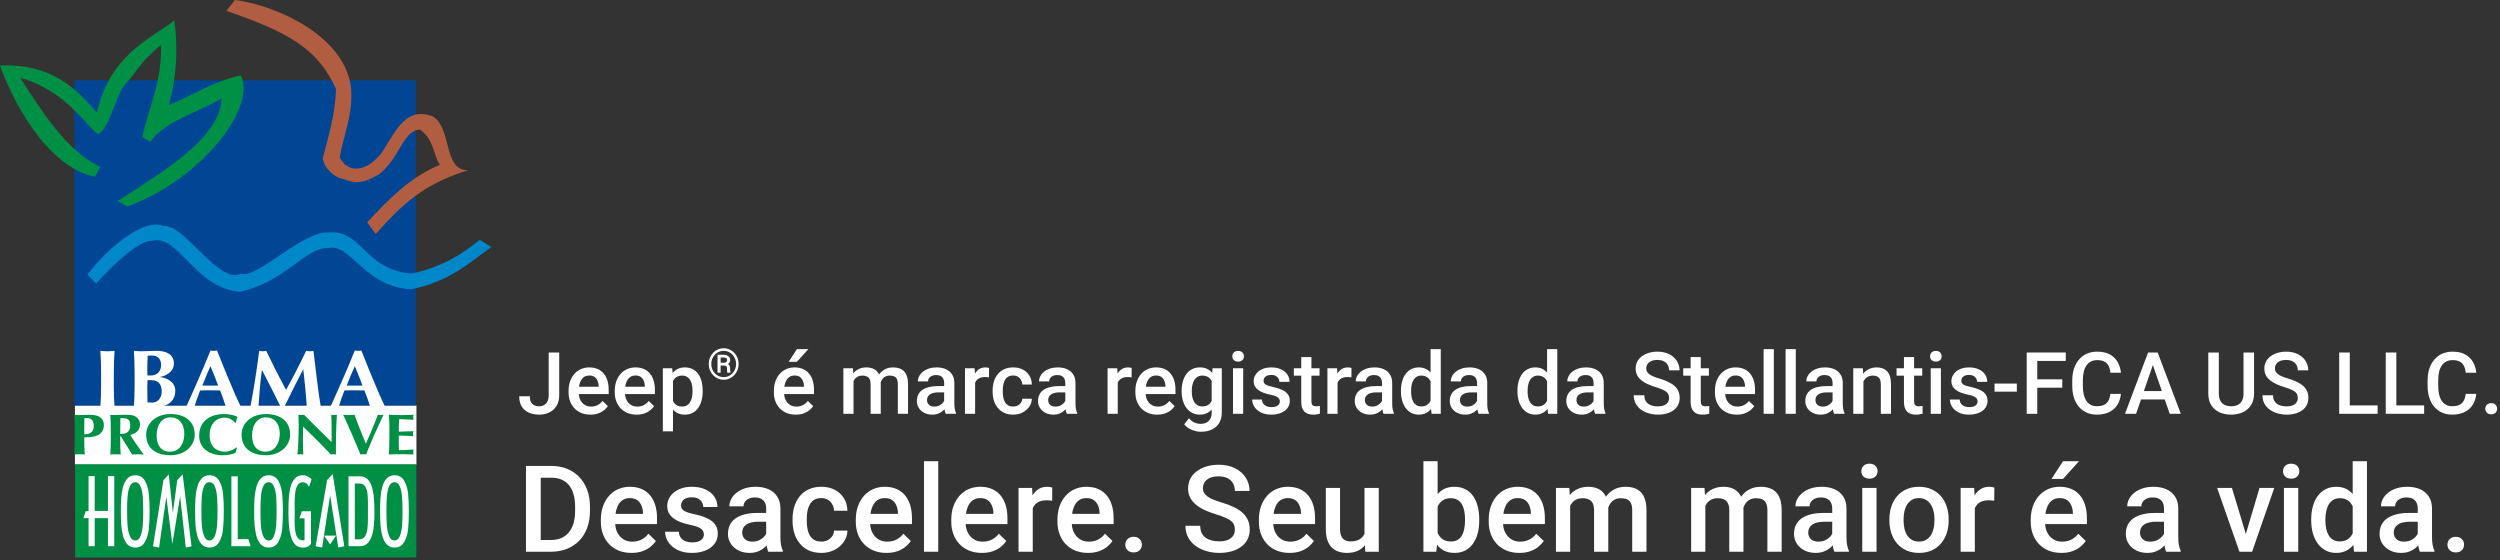 <svg width="290" height="65" viewBox="0 0 290 65" fill="none" xmlns="http://www.w3.org/2000/svg">
<rect x="0" y="0" width="290" height="65" fill="#333333" stroke="none"/>
<g clip-path="url(#clip0_38_1384)">
<path fill-rule="evenodd" clip-rule="evenodd" d="M8.695 47.039H48.306V53.908H8.695V47.039Z" fill="white"/>
<path fill-rule="evenodd" clip-rule="evenodd" d="M8.711 53.856H48.291V64.663H8.711V53.856Z" fill="#009045"/>
<path fill-rule="evenodd" clip-rule="evenodd" d="M10.272 60.103H9.678L9.937 59.301H10.272V55.228H10.987V59.267H12.521V55.228H13.254V63.361H12.521V60.103H10.987V63.361H10.272V60.103Z" fill="white"/>
<path fill-rule="evenodd" clip-rule="evenodd" d="M17.355 59.311C17.355 60.113 17.32 60.8 17.262 61.381C17.2 61.958 17.044 62.466 16.802 62.88C16.56 63.302 16.191 63.516 15.693 63.516C15.313 63.516 15.002 63.388 14.771 63.136C14.546 62.877 14.373 62.549 14.263 62.138C14.159 61.726 14.09 61.294 14.059 60.845C14.035 60.389 14.018 59.881 14.018 59.311C14.018 58.741 14.035 58.227 14.059 57.777C14.094 57.328 14.163 56.9 14.263 56.496C14.377 56.091 14.55 55.763 14.771 55.511C15.002 55.262 15.313 55.131 15.693 55.131C16.194 55.131 16.564 55.345 16.802 55.76C17.044 56.174 17.2 56.672 17.262 57.242C17.32 57.819 17.355 58.51 17.355 59.308V59.311ZM15.693 55.939H15.676C15.393 55.939 15.185 56.112 15.047 56.458C14.909 56.796 14.823 57.2 14.795 57.656C14.76 58.106 14.743 58.662 14.743 59.311C14.743 59.961 14.76 60.483 14.795 60.956C14.829 61.422 14.916 61.827 15.061 62.172C15.199 62.514 15.406 62.697 15.69 62.697C15.973 62.697 16.163 62.518 16.301 62.172C16.439 61.827 16.526 61.412 16.56 60.939C16.595 60.465 16.612 59.923 16.612 59.311C16.612 58.7 16.595 58.14 16.571 57.674C16.536 57.207 16.45 56.803 16.312 56.458C16.174 56.112 15.966 55.939 15.693 55.939Z" fill="white"/>
<path fill-rule="evenodd" clip-rule="evenodd" d="M19.991 63.101L19.293 57.622L18.45 63.523L17.752 63.378L18.958 55.701L19.576 55.027L20.053 59.474L20.561 55.691L21.19 55.02L22.216 63.367L21.552 63.516L20.896 57.594L19.991 63.101Z" fill="white"/>
<path fill-rule="evenodd" clip-rule="evenodd" d="M25.963 59.311C25.963 60.113 25.929 60.8 25.87 61.381C25.811 61.958 25.663 62.466 25.421 62.88C25.172 63.302 24.802 63.516 24.302 63.516C23.922 63.516 23.621 63.388 23.389 63.136C23.158 62.877 22.985 62.549 22.882 62.138C22.771 61.726 22.702 61.294 22.674 60.845C22.65 60.389 22.633 59.881 22.633 59.311C22.633 58.741 22.65 58.227 22.674 57.777C22.702 57.328 22.771 56.9 22.882 56.496C22.985 56.091 23.158 55.763 23.389 55.511C23.621 55.262 23.925 55.131 24.302 55.131C24.802 55.131 25.172 55.345 25.421 55.76C25.663 56.174 25.808 56.672 25.87 57.242C25.932 57.819 25.963 58.51 25.963 59.308V59.311ZM24.298 55.939H24.281C23.994 55.939 23.787 56.112 23.652 56.458C23.514 56.796 23.438 57.2 23.403 57.656C23.376 58.106 23.362 58.662 23.362 59.311C23.362 59.961 23.379 60.483 23.414 60.956C23.448 61.422 23.535 61.827 23.673 62.172C23.811 62.514 24.025 62.697 24.302 62.697C24.578 62.697 24.782 62.518 24.924 62.172C25.051 61.827 25.138 61.412 25.183 60.939C25.217 60.465 25.234 59.923 25.234 59.311C25.234 58.7 25.217 58.14 25.183 57.674C25.148 57.207 25.062 56.803 24.934 56.458C24.796 56.112 24.588 55.939 24.305 55.939H24.298Z" fill="white"/>
<path fill-rule="evenodd" clip-rule="evenodd" d="M29.074 63.361H26.842V55.252H27.581V62.542H28.815L29.074 63.361Z" fill="white"/>
<path fill-rule="evenodd" clip-rule="evenodd" d="M32.815 59.311C32.815 60.113 32.787 60.8 32.729 61.381C32.67 61.958 32.514 62.466 32.273 62.88C32.031 63.302 31.661 63.516 31.163 63.516C30.783 63.516 30.473 63.388 30.241 63.136C30.009 62.877 29.847 62.549 29.733 62.138C29.63 61.726 29.56 61.294 29.526 60.845C29.498 60.389 29.484 59.881 29.484 59.311C29.484 58.741 29.502 58.227 29.526 57.777C29.56 57.328 29.63 56.9 29.733 56.496C29.847 56.091 30.009 55.763 30.241 55.511C30.473 55.262 30.787 55.131 31.163 55.131C31.661 55.131 32.034 55.345 32.273 55.76C32.514 56.174 32.67 56.672 32.729 57.242C32.787 57.819 32.815 58.51 32.815 59.308V59.311ZM31.16 55.939H31.143C30.86 55.939 30.642 56.112 30.514 56.458C30.376 56.796 30.289 57.2 30.265 57.656C30.231 58.106 30.213 58.662 30.213 59.311C30.213 59.961 30.231 60.483 30.265 60.956C30.303 61.422 30.386 61.827 30.524 62.172C30.663 62.514 30.877 62.697 31.163 62.697C31.45 62.697 31.637 62.518 31.775 62.172C31.913 61.827 32 61.412 32.034 60.939C32.069 60.465 32.086 59.923 32.086 59.311C32.086 58.7 32.069 58.14 32.044 57.674C32.01 57.207 31.924 56.803 31.785 56.458C31.647 56.112 31.44 55.939 31.167 55.939H31.16Z" fill="white"/>
<path fill-rule="evenodd" clip-rule="evenodd" d="M36.079 62.732V63.067L36 63.164C35.827 63.406 35.544 63.526 35.136 63.526C34.767 63.526 34.466 63.406 34.231 63.157C33.999 62.898 33.827 62.569 33.723 62.165C33.609 61.751 33.533 61.319 33.509 60.863C33.474 60.4 33.457 59.895 33.457 59.346C33.457 58.752 33.474 58.233 33.502 57.788C33.526 57.345 33.588 56.917 33.692 56.513C33.803 56.098 33.965 55.77 34.2 55.511C34.431 55.252 34.742 55.124 35.14 55.124C35.45 55.124 35.744 55.245 36.017 55.487L36.138 55.597L35.844 56.475L35.768 56.354C35.613 56.078 35.406 55.939 35.14 55.939C34.874 55.939 34.673 56.043 34.535 56.267C34.39 56.482 34.3 56.758 34.252 57.104C34.207 57.439 34.183 57.843 34.172 58.32C34.183 58.562 34.19 58.897 34.19 59.353C34.19 59.85 34.183 60.241 34.172 60.514C34.183 60.963 34.207 61.333 34.259 61.643C34.31 61.954 34.397 62.203 34.542 62.393C34.68 62.59 34.88 62.687 35.136 62.687C35.16 62.687 35.229 62.676 35.326 62.659V60.127H34.739L35.015 59.308H36.076V62.728L36.079 62.732Z" fill="white"/>
<path fill-rule="evenodd" clip-rule="evenodd" d="M38.294 57.449L37.371 63.516L36.611 63.367L37.948 55.673L38.594 54.986L39.938 63.367L39.241 63.516L38.294 57.449ZM38.294 63.153L37.586 62.131H38.981L38.29 63.153H38.294Z" fill="white"/>
<path fill-rule="evenodd" clip-rule="evenodd" d="M40.424 55.252H41.775C42.144 55.252 42.438 55.38 42.673 55.621C42.898 55.874 43.07 56.192 43.174 56.589C43.285 56.986 43.354 57.397 43.381 57.829C43.416 58.258 43.433 58.752 43.433 59.311C43.433 59.871 43.419 60.362 43.381 60.794C43.357 61.225 43.288 61.637 43.174 62.034C43.06 62.424 42.887 62.742 42.666 62.991C42.435 63.233 42.134 63.361 41.761 63.361H40.427V55.252H40.424ZM41.156 62.559H41.699C41.982 62.559 42.2 62.449 42.345 62.207C42.49 61.975 42.576 61.681 42.621 61.329C42.663 60.973 42.68 60.552 42.68 60.061V58.389C42.68 57.922 42.663 57.536 42.621 57.207C42.576 56.879 42.483 56.613 42.345 56.406C42.2 56.199 41.992 56.088 41.726 56.088H41.156V62.559Z" fill="white"/>
<path fill-rule="evenodd" clip-rule="evenodd" d="M47.425 59.311C47.425 60.113 47.398 60.8 47.339 61.381C47.28 61.958 47.125 62.466 46.883 62.88C46.631 63.302 46.261 63.516 45.77 63.516C45.39 63.516 45.08 63.388 44.848 63.136C44.617 62.877 44.451 62.549 44.34 62.138C44.23 61.726 44.167 61.294 44.133 60.845C44.105 60.389 44.088 59.881 44.088 59.311C44.088 58.741 44.105 58.227 44.133 57.777C44.167 57.328 44.23 56.9 44.34 56.496C44.451 56.091 44.613 55.763 44.848 55.511C45.08 55.262 45.39 55.131 45.77 55.131C46.261 55.131 46.631 55.345 46.883 55.76C47.125 56.174 47.28 56.672 47.339 57.242C47.398 57.819 47.425 58.51 47.425 59.308V59.311ZM45.774 55.939H45.757C45.473 55.939 45.256 56.112 45.117 56.458C44.99 56.796 44.903 57.2 44.869 57.656C44.841 58.106 44.824 58.662 44.824 59.311C44.824 59.961 44.841 60.483 44.876 60.956C44.91 61.422 44.996 61.827 45.135 62.172C45.273 62.514 45.487 62.697 45.77 62.697C46.036 62.697 46.244 62.518 46.382 62.172C46.52 61.827 46.607 61.412 46.641 60.939C46.676 60.465 46.693 59.923 46.693 59.311C46.693 58.7 46.676 58.14 46.641 57.674C46.607 57.207 46.527 56.803 46.389 56.458C46.251 56.112 46.043 55.939 45.77 55.939H45.774Z" fill="white"/>
<path fill-rule="evenodd" clip-rule="evenodd" d="M8.635 9.315H48.229V47.032H8.635V9.315Z" fill="#004694"/>
<path fill-rule="evenodd" clip-rule="evenodd" d="M14.763 23.953C23.656 20.678 29.782 12.286 27.93 8.751C24.872 9.373 22.364 11.052 19.579 12.2C20.605 8.485 20.605 5.39 20.225 2.384C17.261 4.599 12.721 6.45 11.239 13.084C8.72 10.075 5.756 7.342 0 7.601C1.309 11.325 5.29 19.355 11.046 20.509L11.598 19.355C7.521 17.41 4.55 12.376 2.325 9.021C7.798 10.538 10.237 14.96 11.374 15.544C12.676 15.008 13.547 10.7 14.57 9.719C15.596 8.745 16.148 7.255 18.688 5.214C18.74 9.902 17.24 12.348 16.515 15.907L17.437 16.442C19.203 13.968 22.944 13.087 25.695 11.408C25.608 16.173 18.19 20.326 13.64 23.325L14.76 23.953H14.763Z" fill="#009045"/>
<path fill-rule="evenodd" clip-rule="evenodd" d="M43.583 27.153C46.651 23.704 49.177 21.303 54.318 19.742C51.364 19.845 52.456 14.725 50.155 13.478C47.201 12.428 46.095 14.832 44.461 17.441C43.245 19.32 40.73 20.671 39.41 18.277C39.852 15.63 40.944 13.374 40.73 10.341C40.18 4.284 32.182 0.629 27.245 0L26.264 1.258C33.492 3.756 36.888 5.645 38.981 10.341C38.871 13.374 38.1 15.768 37.441 18.38C37.662 19.628 38.871 20.678 39.966 20.785C41.828 21.621 43.031 20.674 43.912 20.26C46.327 18.474 46.762 15.046 48.735 15.046C50.379 16.193 50.262 18.07 51.036 19.113C47.522 20.571 45.003 23.19 42.592 25.791L43.583 27.153Z" fill="#B15D41"/>
<path fill-rule="evenodd" clip-rule="evenodd" d="M11.727 43.325C11.727 42.258 11.699 41.532 11.641 40.696C11.865 40.713 12.131 40.748 12.47 40.748C12.808 40.748 13.064 40.713 13.289 40.696C13.23 41.532 13.202 42.258 13.202 43.325V44.611C13.202 45.671 13.226 46.404 13.289 47.24C13.064 47.212 12.798 47.188 12.47 47.188C12.142 47.188 11.865 47.212 11.641 47.24C11.699 46.404 11.727 45.671 11.727 44.611V43.325Z" fill="white"/>
<path fill-rule="evenodd" clip-rule="evenodd" d="M15.613 43.325C15.613 42.258 15.585 41.532 15.533 40.696C15.747 40.713 16.017 40.748 16.352 40.748C16.922 40.748 17.575 40.696 18.145 40.696C19.344 40.696 20.17 41.135 20.17 42.161C20.17 43.187 19.154 43.633 18.539 43.73V43.747C19.144 43.771 20.332 44.196 20.332 45.34C20.332 46.694 19.195 47.236 18.007 47.236C17.478 47.236 17.04 47.184 16.542 47.184C16.179 47.184 15.751 47.209 15.533 47.236C15.585 46.4 15.613 45.668 15.613 44.607V43.322V43.325ZM17.62 41.242C17.33 41.242 17.261 41.249 17.129 41.27C17.112 41.733 17.084 42.261 17.084 42.586C17.084 42.911 17.102 43.232 17.102 43.553H17.551C18.121 43.553 18.688 43.156 18.688 42.344C18.688 41.743 18.401 41.242 17.616 41.242H17.62ZM17.527 44.092C17.354 44.092 17.216 44.103 17.105 44.103C17.105 44.369 17.088 44.628 17.088 45.018C17.088 45.623 17.112 46.345 17.112 46.68C17.295 46.69 17.44 46.697 17.665 46.697C18.252 46.697 18.757 46.231 18.757 45.405C18.757 44.528 18.328 44.096 17.527 44.096V44.092Z" fill="white"/>
<path fill-rule="evenodd" clip-rule="evenodd" d="M27.954 47.24C27.636 47.212 27.352 47.188 27.073 47.188C26.793 47.188 26.503 47.212 26.219 47.24C26.012 46.594 25.78 45.937 25.532 45.291C25.1 45.284 24.685 45.274 24.257 45.274C23.904 45.274 23.569 45.284 23.217 45.291C22.951 45.937 22.726 46.583 22.536 47.24C22.381 47.212 22.225 47.188 22.07 47.188C21.907 47.188 21.759 47.212 21.572 47.24C22.063 46.189 23.562 42.81 24.416 40.658C24.544 40.675 24.668 40.699 24.796 40.699C24.924 40.699 25.044 40.675 25.176 40.658C26.029 42.814 27.2 45.692 27.96 47.24H27.954ZM25.307 44.728C25.017 43.961 24.73 43.211 24.412 42.479C24.077 43.211 23.766 43.961 23.473 44.728H25.307Z" fill="white"/>
<path fill-rule="evenodd" clip-rule="evenodd" d="M30.383 42.928C30.168 44.369 30.082 45.806 29.978 47.236C29.823 47.202 29.66 47.184 29.512 47.184C29.35 47.184 29.201 47.202 29.035 47.236C29.46 45.056 29.785 42.876 30.072 40.696C30.21 40.724 30.338 40.748 30.476 40.748C30.604 40.748 30.742 40.724 30.88 40.696C31.602 42.206 32.459 43.892 33.181 45.229C33.972 43.816 34.795 42.202 35.517 40.696C35.655 40.724 35.8 40.748 35.938 40.748C36.083 40.748 36.221 40.724 36.36 40.696C36.619 42.876 36.971 45.903 37.223 47.236C36.947 47.202 36.681 47.184 36.415 47.184C36.149 47.184 35.862 47.202 35.586 47.236C35.517 45.916 35.344 44.306 35.181 42.842H35.164C34.414 44.306 33.675 45.764 32.96 47.236C32.901 47.229 32.832 47.209 32.77 47.209C32.708 47.209 32.642 47.226 32.58 47.236C31.865 45.806 31.15 44.369 30.4 42.928H30.383Z" fill="white"/>
<path fill-rule="evenodd" clip-rule="evenodd" d="M44.697 47.24C44.379 47.212 44.103 47.188 43.819 47.188C43.536 47.188 43.249 47.212 42.973 47.24C42.759 46.594 42.524 45.937 42.275 45.291C41.853 45.284 41.432 45.274 41 45.274C40.648 45.274 40.309 45.284 39.957 45.291C39.691 45.937 39.473 46.583 39.283 47.24C39.12 47.212 38.975 47.188 38.81 47.188C38.654 47.188 38.499 47.212 38.309 47.24C38.799 46.189 40.299 42.81 41.159 40.658C41.29 40.675 41.411 40.699 41.539 40.699C41.667 40.699 41.788 40.675 41.919 40.658C42.766 42.814 43.937 45.692 44.693 47.24H44.697ZM42.05 44.728C41.757 43.961 41.48 43.211 41.162 42.479C40.817 43.211 40.509 43.961 40.223 44.728H42.05Z" fill="white"/>
<path fill-rule="evenodd" clip-rule="evenodd" d="M55.655 27.816C53.323 29.72 51.098 30.994 47.754 31.737C42.195 31.305 42.074 26.541 37.962 26.973C35.067 26.862 29.622 32.477 27.95 31.737C25.39 33.105 21.382 25.902 18.936 26.223C16.929 25.266 12.713 28.445 10.146 31.841L11.145 32.891C13.152 30.666 16.158 27.816 17.709 27.919C20.715 27.18 22.605 33.423 27.832 33.848C33.174 32.684 35.399 28.659 38.069 28.773C40.63 28.127 42.412 33.427 47.747 33.537C52.09 32.684 54.311 30.573 56.992 28.659L55.648 27.812L55.655 27.816Z" fill="#0087CA"/>
<path d="M8.682 49.966C8.682 49.216 8.668 48.705 8.623 48.114C8.785 48.128 8.986 48.148 9.228 48.148C9.566 48.148 9.95 48.114 10.306 48.114C11 48.114 11.359 48.214 11.591 48.387C11.902 48.622 12.047 48.895 12.047 49.289C12.047 50.311 11.249 50.719 10.15 50.719H9.774C9.774 51.386 9.78 52.056 9.832 52.723C9.67 52.709 9.47 52.688 9.228 52.688C8.986 52.688 8.785 52.709 8.623 52.723C8.668 52.136 8.682 51.621 8.682 50.871V49.962V49.966ZM10.098 48.497C9.981 48.497 9.87 48.497 9.787 48.504C9.78 49.133 9.774 49.758 9.774 50.38C10.268 50.38 10.879 50.259 10.879 49.399C10.879 48.718 10.516 48.497 10.098 48.497Z" fill="#009045"/>
<path d="M14.009 50.602H13.944V50.874C13.944 51.624 13.957 52.136 14.002 52.726C13.84 52.712 13.639 52.692 13.398 52.692C13.156 52.692 12.955 52.712 12.793 52.726C12.838 52.139 12.852 51.624 12.852 50.874V49.966C12.852 49.216 12.838 48.705 12.793 48.114C12.955 48.128 13.156 48.148 13.398 48.148C13.664 48.148 13.978 48.114 14.482 48.114C15.229 48.114 15.502 48.176 15.761 48.342C16.055 48.535 16.241 48.829 16.241 49.223C16.241 49.869 15.826 50.284 15.097 50.453C15.571 51.209 16.131 51.97 16.669 52.726C16.448 52.712 16.227 52.692 16.006 52.692C15.785 52.692 15.557 52.712 15.336 52.726L14.016 50.602H14.009ZM13.964 48.497C13.95 49.105 13.944 49.707 13.944 50.315C14.002 50.322 14.054 50.328 14.106 50.328C14.755 50.328 15.108 50 15.108 49.375C15.108 48.587 14.769 48.501 13.964 48.501V48.497Z" fill="#009045"/>
<path d="M19.794 48.028C21.359 48.028 22.589 48.801 22.589 50.411C22.589 51.735 21.417 52.809 19.769 52.809C18.211 52.809 16.957 52.087 16.957 50.418C16.957 49.102 18.08 48.028 19.79 48.028H19.794ZM19.773 48.411C18.761 48.411 18.17 49.333 18.17 50.48C18.17 51.904 18.892 52.398 19.721 52.398C20.605 52.398 21.379 51.731 21.379 50.273C21.379 49.119 20.723 48.411 19.773 48.411Z" fill="#009045"/>
<path d="M27.497 51.949C27.417 52.135 27.355 52.329 27.334 52.516C26.944 52.702 26.436 52.809 25.828 52.809C24.114 52.809 23.105 51.842 23.105 50.577C23.105 48.736 24.484 48.028 26.035 48.028C26.553 48.028 27.2 48.169 27.542 48.356C27.445 48.577 27.393 48.812 27.372 49.036H27.269C26.899 48.622 26.522 48.442 26.001 48.442C25.213 48.442 24.318 49.064 24.318 50.48C24.318 51.897 25.216 52.398 26.066 52.398C26.54 52.398 27.086 52.198 27.403 51.897L27.5 51.952L27.497 51.949Z" fill="#009045"/>
<path d="M30.862 48.028C32.427 48.028 33.657 48.801 33.657 50.411C33.657 51.735 32.482 52.809 30.838 52.809C29.279 52.809 28.025 52.087 28.025 50.418C28.025 49.102 29.148 48.028 30.858 48.028H30.862ZM30.841 48.411C29.829 48.411 29.241 49.333 29.241 50.48C29.241 51.904 29.964 52.398 30.793 52.398C31.677 52.398 32.451 51.731 32.451 50.273C32.451 49.119 31.795 48.411 30.841 48.411Z" fill="#009045"/>
<path d="M34.604 48.114C34.714 48.135 34.825 48.148 34.935 48.148C35.046 48.148 35.156 48.135 35.267 48.114C36.331 49.178 37.385 50.232 38.47 51.292C38.47 50.232 38.47 48.414 38.418 48.114C38.529 48.135 38.639 48.148 38.75 48.148C38.86 48.148 38.971 48.135 39.081 48.114C38.964 50.059 38.964 50.947 38.964 52.723C38.86 52.702 38.763 52.688 38.663 52.688C38.563 52.688 38.463 52.702 38.377 52.723C37.368 51.641 36.29 50.556 35.153 49.475C35.139 49.976 35.139 50.529 35.139 51.033C35.139 52.101 35.16 52.474 35.184 52.723C35.067 52.702 34.949 52.688 34.839 52.688C34.728 52.688 34.611 52.702 34.5 52.723C34.538 52.529 34.649 50.805 34.649 49.441C34.649 48.839 34.617 48.432 34.611 48.11L34.604 48.114Z" fill="#009045"/>
<path d="M43.836 48.114C43.94 48.135 44.05 48.148 44.161 48.148C44.271 48.148 44.382 48.135 44.486 48.114C43.998 49.164 43.038 51.192 42.464 52.723C42.354 52.709 42.25 52.688 42.14 52.688C42.029 52.688 41.919 52.709 41.815 52.723C41.359 51.579 40.295 49.137 39.815 48.114C40.042 48.135 40.264 48.148 40.478 48.148C40.692 48.148 40.913 48.135 41.127 48.114C41.459 49.109 41.991 50.353 42.44 51.469C42.948 50.353 43.449 49.15 43.836 48.114Z" fill="#009045"/>
<path d="M45.173 49.966C45.173 49.216 45.159 48.705 45.114 48.114C45.55 48.121 45.992 48.148 46.427 48.148C47.149 48.148 47.771 48.135 47.968 48.114C47.954 48.193 47.937 48.273 47.937 48.394C47.937 48.535 47.954 48.594 47.968 48.694C47.408 48.66 46.52 48.615 46.299 48.615C46.261 49.102 46.261 49.582 46.261 50.073C46.904 50.059 47.374 50.045 47.937 50.018C47.909 50.173 47.899 50.232 47.899 50.318C47.899 50.391 47.916 50.453 47.937 50.591C47.377 50.55 46.825 50.532 46.261 50.532C46.261 50.812 46.255 51.099 46.255 51.386C46.255 51.672 46.261 51.956 46.275 52.222C46.828 52.222 47.398 52.194 47.965 52.136C47.951 52.229 47.934 52.298 47.934 52.436C47.934 52.574 47.951 52.643 47.965 52.723C47.699 52.716 47.353 52.688 46.672 52.688C45.47 52.688 45.27 52.709 45.107 52.723C45.152 52.136 45.166 51.621 45.166 50.871V49.962L45.173 49.966Z" fill="#009045"/>
</g>
<path d="M288.291 47.414C288.291 47.232 288.353 47.079 288.477 46.955C288.6 46.828 288.768 46.765 288.979 46.765C289.194 46.765 289.362 46.828 289.482 46.955C289.606 47.079 289.668 47.232 289.668 47.414C289.668 47.596 289.606 47.749 289.482 47.873C289.362 47.997 289.194 48.059 288.979 48.059C288.768 48.059 288.6 47.997 288.477 47.873C288.353 47.749 288.291 47.596 288.291 47.414Z" fill="white"/>
<path d="M286.025 45.685H287.246C287.207 46.151 287.077 46.566 286.855 46.931C286.634 47.292 286.323 47.577 285.923 47.785C285.522 47.993 285.036 48.098 284.463 48.098C284.023 48.098 283.628 48.02 283.276 47.863C282.925 47.704 282.624 47.479 282.373 47.19C282.122 46.897 281.93 46.543 281.797 46.13C281.667 45.717 281.602 45.254 281.602 44.743V44.152C281.602 43.641 281.668 43.179 281.802 42.766C281.938 42.352 282.134 41.999 282.388 41.706C282.642 41.41 282.946 41.184 283.301 41.027C283.659 40.871 284.061 40.793 284.507 40.793C285.073 40.793 285.552 40.897 285.942 41.105C286.333 41.314 286.636 41.602 286.851 41.97C287.069 42.338 287.202 42.759 287.251 43.234H286.03C285.998 42.928 285.926 42.666 285.815 42.448C285.708 42.23 285.549 42.064 285.337 41.95C285.125 41.833 284.849 41.774 284.507 41.774C284.227 41.774 283.983 41.827 283.774 41.931C283.566 42.035 283.392 42.188 283.252 42.39C283.112 42.592 283.006 42.84 282.935 43.137C282.866 43.43 282.832 43.765 282.832 44.143V44.743C282.832 45.101 282.863 45.427 282.925 45.72C282.99 46.009 283.088 46.258 283.218 46.467C283.351 46.675 283.521 46.836 283.726 46.95C283.931 47.064 284.176 47.121 284.463 47.121C284.811 47.121 285.093 47.066 285.308 46.955C285.526 46.844 285.69 46.683 285.801 46.472C285.915 46.257 285.99 45.995 286.025 45.685Z" fill="white"/>
<path d="M281.201 47.028V48H277.632V47.028H281.201ZM277.974 40.891V48H276.748V40.891H277.974Z" fill="white"/>
<path d="M275.801 47.028V48H272.231V47.028H275.801ZM272.573 40.891V48H271.348V40.891H272.573Z" fill="white"/>
<path d="M266.542 46.169C266.542 46.023 266.519 45.892 266.474 45.778C266.431 45.664 266.355 45.56 266.244 45.466C266.133 45.371 265.977 45.28 265.775 45.192C265.577 45.101 265.323 45.008 265.014 44.914C264.675 44.81 264.363 44.694 264.076 44.567C263.793 44.437 263.546 44.287 263.334 44.118C263.122 43.946 262.958 43.749 262.841 43.527C262.724 43.303 262.665 43.044 262.665 42.751C262.665 42.461 262.725 42.198 262.846 41.96C262.969 41.722 263.144 41.517 263.368 41.345C263.596 41.169 263.865 41.034 264.174 40.94C264.483 40.842 264.825 40.793 265.199 40.793C265.727 40.793 266.181 40.891 266.562 41.086C266.946 41.281 267.24 41.543 267.445 41.872C267.654 42.201 267.758 42.564 267.758 42.961H266.542C266.542 42.727 266.492 42.52 266.391 42.341C266.293 42.158 266.143 42.015 265.941 41.911C265.743 41.807 265.491 41.755 265.185 41.755C264.895 41.755 264.654 41.799 264.462 41.887C264.27 41.975 264.127 42.093 264.032 42.243C263.938 42.393 263.891 42.562 263.891 42.751C263.891 42.884 263.922 43.007 263.983 43.117C264.045 43.225 264.14 43.325 264.267 43.42C264.394 43.511 264.553 43.597 264.745 43.679C264.937 43.76 265.163 43.838 265.424 43.913C265.818 44.03 266.161 44.16 266.454 44.304C266.747 44.444 266.991 44.603 267.187 44.782C267.382 44.961 267.528 45.165 267.626 45.393C267.724 45.617 267.772 45.873 267.772 46.159C267.772 46.459 267.712 46.729 267.592 46.97C267.471 47.207 267.299 47.411 267.074 47.58C266.853 47.746 266.586 47.875 266.273 47.966C265.964 48.054 265.619 48.098 265.238 48.098C264.896 48.098 264.56 48.052 264.228 47.961C263.899 47.87 263.599 47.731 263.329 47.546C263.059 47.357 262.844 47.123 262.685 46.843C262.525 46.56 262.445 46.229 262.445 45.852H263.671C263.671 46.083 263.71 46.28 263.788 46.442C263.869 46.605 263.982 46.739 264.125 46.843C264.268 46.944 264.434 47.019 264.623 47.067C264.815 47.116 265.02 47.141 265.238 47.141C265.525 47.141 265.764 47.1 265.956 47.019C266.151 46.937 266.298 46.823 266.396 46.677C266.493 46.53 266.542 46.361 266.542 46.169Z" fill="white"/>
<path d="M260.249 40.891H261.47V45.642C261.47 46.182 261.353 46.634 261.118 46.999C260.884 47.364 260.565 47.639 260.161 47.824C259.761 48.007 259.313 48.098 258.818 48.098C258.307 48.098 257.852 48.007 257.451 47.824C257.051 47.639 256.735 47.364 256.504 46.999C256.276 46.634 256.162 46.182 256.162 45.642V40.891H257.383V45.642C257.383 45.983 257.441 46.265 257.559 46.486C257.676 46.704 257.842 46.866 258.057 46.97C258.271 47.074 258.525 47.126 258.818 47.126C259.111 47.126 259.364 47.074 259.575 46.97C259.79 46.866 259.956 46.704 260.073 46.486C260.19 46.265 260.249 45.983 260.249 45.642V40.891Z" fill="white"/>
<path d="M249.908 41.838L247.784 48H246.5L249.176 40.891H249.996L249.908 41.838ZM251.686 48L249.557 41.838L249.464 40.891H250.289L252.975 48H251.686ZM251.583 45.363V46.335H247.716V45.363H251.583Z" fill="white"/>
<path d="M244.805 45.685H246.025C245.986 46.151 245.856 46.566 245.635 46.931C245.413 47.292 245.103 47.577 244.702 47.785C244.302 47.993 243.815 48.098 243.242 48.098C242.803 48.098 242.407 48.02 242.056 47.863C241.704 47.704 241.403 47.479 241.152 47.19C240.902 46.897 240.71 46.543 240.576 46.13C240.446 45.717 240.381 45.254 240.381 44.743V44.152C240.381 43.641 240.448 43.179 240.581 42.766C240.718 42.352 240.913 41.999 241.167 41.706C241.421 41.41 241.725 41.184 242.08 41.027C242.438 40.871 242.84 40.793 243.286 40.793C243.853 40.793 244.331 40.897 244.722 41.105C245.112 41.314 245.415 41.602 245.63 41.97C245.848 42.338 245.981 42.759 246.03 43.234H244.81C244.777 42.928 244.705 42.666 244.595 42.448C244.487 42.23 244.328 42.064 244.116 41.95C243.905 41.833 243.628 41.774 243.286 41.774C243.006 41.774 242.762 41.827 242.554 41.931C242.345 42.035 242.171 42.188 242.031 42.39C241.891 42.592 241.785 42.84 241.714 43.137C241.646 43.43 241.611 43.765 241.611 44.143V44.743C241.611 45.101 241.642 45.427 241.704 45.72C241.769 46.009 241.867 46.258 241.997 46.467C242.131 46.675 242.3 46.836 242.505 46.95C242.71 47.064 242.956 47.121 243.242 47.121C243.59 47.121 243.872 47.066 244.087 46.955C244.305 46.844 244.469 46.683 244.58 46.472C244.694 46.257 244.769 45.995 244.805 45.685Z" fill="white"/>
<path d="M236.323 40.891V48H235.098V40.891H236.323ZM239.224 44.001V44.973H236.011V44.001H239.224ZM239.629 40.891V41.867H236.011V40.891H239.629Z" fill="white"/>
<path d="M233.95 44.494V45.432H231.367V44.494H233.95Z" fill="white"/>
<path d="M229.4 46.569C229.4 46.452 229.371 46.346 229.312 46.252C229.254 46.154 229.142 46.066 228.976 45.988C228.813 45.91 228.572 45.839 228.253 45.773C227.973 45.712 227.716 45.638 227.481 45.554C227.25 45.466 227.052 45.36 226.886 45.236C226.72 45.113 226.591 44.966 226.5 44.797C226.409 44.628 226.363 44.432 226.363 44.211C226.363 43.996 226.41 43.793 226.505 43.601C226.599 43.408 226.734 43.239 226.91 43.093C227.086 42.946 227.299 42.831 227.55 42.746C227.804 42.661 228.087 42.619 228.399 42.619C228.842 42.619 229.221 42.694 229.537 42.844C229.856 42.99 230.1 43.19 230.27 43.444C230.439 43.695 230.523 43.978 230.523 44.294H229.347C229.347 44.154 229.311 44.024 229.239 43.903C229.171 43.78 229.067 43.68 228.927 43.605C228.787 43.527 228.611 43.488 228.399 43.488C228.198 43.488 228.03 43.521 227.896 43.586C227.766 43.648 227.669 43.729 227.604 43.83C227.542 43.931 227.511 44.042 227.511 44.162C227.511 44.25 227.527 44.33 227.56 44.401C227.595 44.47 227.654 44.533 227.735 44.592C227.817 44.647 227.927 44.699 228.067 44.748C228.211 44.797 228.39 44.844 228.604 44.89C229.008 44.974 229.355 45.083 229.645 45.217C229.938 45.347 230.162 45.516 230.318 45.725C230.475 45.93 230.553 46.19 230.553 46.506C230.553 46.74 230.502 46.955 230.401 47.15C230.304 47.342 230.16 47.51 229.972 47.653C229.783 47.793 229.557 47.902 229.293 47.98C229.033 48.059 228.74 48.098 228.414 48.098C227.936 48.098 227.53 48.013 227.198 47.844C226.866 47.671 226.614 47.452 226.441 47.185C226.272 46.914 226.188 46.634 226.188 46.345H227.325C227.338 46.563 227.398 46.737 227.506 46.867C227.617 46.994 227.753 47.087 227.916 47.145C228.082 47.201 228.253 47.228 228.429 47.228C228.64 47.228 228.818 47.201 228.961 47.145C229.104 47.087 229.213 47.009 229.288 46.911C229.363 46.81 229.4 46.696 229.4 46.569Z" fill="white"/>
<path d="M225.146 42.717V48H223.965V42.717H225.146ZM223.887 41.33C223.887 41.151 223.945 41.003 224.062 40.886C224.183 40.765 224.349 40.705 224.561 40.705C224.769 40.705 224.933 40.765 225.054 40.886C225.174 41.003 225.234 41.151 225.234 41.33C225.234 41.506 225.174 41.652 225.054 41.77C224.933 41.887 224.769 41.945 224.561 41.945C224.349 41.945 224.183 41.887 224.062 41.77C223.945 41.652 223.887 41.506 223.887 41.33Z" fill="white"/>
<path d="M222.979 42.717V43.576H220V42.717H222.979ZM220.859 41.423H222.036V46.54C222.036 46.703 222.059 46.828 222.104 46.916C222.153 47.001 222.22 47.058 222.305 47.087C222.389 47.116 222.489 47.131 222.603 47.131C222.684 47.131 222.762 47.126 222.837 47.116C222.912 47.106 222.972 47.097 223.018 47.087L223.022 47.985C222.925 48.015 222.811 48.041 222.681 48.063C222.554 48.086 222.407 48.098 222.241 48.098C221.971 48.098 221.732 48.05 221.523 47.956C221.315 47.858 221.152 47.7 221.035 47.482C220.918 47.264 220.859 46.975 220.859 46.613V41.423Z" fill="white"/>
<path d="M216.157 43.845V48H214.98V42.717H216.089L216.157 43.845ZM215.947 45.163L215.566 45.158C215.57 44.784 215.622 44.44 215.723 44.128C215.827 43.815 215.97 43.547 216.152 43.322C216.338 43.098 216.559 42.925 216.816 42.805C217.074 42.681 217.36 42.619 217.676 42.619C217.93 42.619 218.159 42.655 218.364 42.727C218.573 42.795 218.75 42.907 218.896 43.063C219.046 43.22 219.16 43.423 219.238 43.674C219.316 43.921 219.355 44.226 219.355 44.587V48H218.174V44.582C218.174 44.328 218.136 44.128 218.062 43.981C217.99 43.832 217.884 43.726 217.744 43.664C217.607 43.599 217.437 43.566 217.231 43.566C217.03 43.566 216.849 43.609 216.689 43.693C216.53 43.778 216.395 43.894 216.284 44.04C216.177 44.187 216.094 44.356 216.035 44.548C215.977 44.74 215.947 44.945 215.947 45.163Z" fill="white"/>
<path d="M212.578 46.94V44.421C212.578 44.232 212.544 44.069 212.476 43.933C212.407 43.796 212.303 43.69 212.163 43.615C212.026 43.54 211.854 43.503 211.646 43.503C211.453 43.503 211.287 43.535 211.147 43.601C211.007 43.666 210.898 43.754 210.82 43.864C210.742 43.975 210.703 44.1 210.703 44.24H209.531C209.531 44.032 209.582 43.83 209.683 43.635C209.784 43.44 209.93 43.265 210.122 43.112C210.314 42.959 210.544 42.839 210.811 42.751C211.077 42.663 211.377 42.619 211.709 42.619C212.106 42.619 212.458 42.686 212.764 42.819C213.073 42.953 213.315 43.155 213.491 43.425C213.67 43.692 213.76 44.027 213.76 44.431V46.779C213.76 47.02 213.776 47.237 213.809 47.429C213.844 47.617 213.895 47.782 213.96 47.922V48H212.754C212.699 47.873 212.655 47.712 212.622 47.517C212.593 47.318 212.578 47.126 212.578 46.94ZM212.749 44.787L212.759 45.515H211.914C211.696 45.515 211.504 45.536 211.338 45.578C211.172 45.617 211.034 45.676 210.923 45.754C210.812 45.832 210.729 45.926 210.674 46.037C210.618 46.148 210.591 46.273 210.591 46.413C210.591 46.553 210.623 46.682 210.688 46.799C210.754 46.913 210.848 47.002 210.972 47.067C211.099 47.133 211.252 47.165 211.431 47.165C211.672 47.165 211.882 47.116 212.061 47.019C212.243 46.918 212.386 46.796 212.49 46.652C212.594 46.506 212.65 46.367 212.656 46.237L213.037 46.76C212.998 46.893 212.931 47.036 212.837 47.19C212.743 47.342 212.619 47.489 212.466 47.629C212.316 47.766 212.135 47.878 211.924 47.966C211.715 48.054 211.475 48.098 211.201 48.098C210.856 48.098 210.549 48.029 210.278 47.893C210.008 47.753 209.797 47.565 209.644 47.331C209.491 47.093 209.414 46.825 209.414 46.525C209.414 46.245 209.466 45.998 209.57 45.783C209.678 45.565 209.834 45.383 210.039 45.236C210.247 45.09 210.501 44.979 210.801 44.904C211.1 44.826 211.442 44.787 211.826 44.787H212.749Z" fill="white"/>
<path d="M208.311 40.5V48H207.129V40.5H208.311Z" fill="white"/>
<path d="M205.762 40.5V48H204.58V40.5H205.762Z" fill="white"/>
<path d="M201.469 48.098C201.078 48.098 200.725 48.034 200.409 47.907C200.097 47.777 199.83 47.596 199.608 47.365C199.39 47.134 199.223 46.862 199.105 46.55C198.988 46.237 198.93 45.9 198.93 45.539V45.344C198.93 44.93 198.99 44.556 199.11 44.221C199.231 43.885 199.398 43.599 199.613 43.361C199.828 43.12 200.082 42.937 200.375 42.81C200.668 42.683 200.985 42.619 201.327 42.619C201.705 42.619 202.035 42.683 202.318 42.81C202.602 42.937 202.836 43.116 203.021 43.347C203.21 43.575 203.35 43.846 203.441 44.162C203.536 44.478 203.583 44.826 203.583 45.207V45.71H199.501V44.865H202.421V44.773C202.414 44.561 202.372 44.362 202.294 44.177C202.219 43.991 202.104 43.842 201.947 43.727C201.791 43.614 201.583 43.557 201.322 43.557C201.127 43.557 200.953 43.599 200.8 43.684C200.65 43.765 200.525 43.884 200.424 44.04C200.323 44.196 200.245 44.385 200.189 44.606C200.137 44.825 200.111 45.07 200.111 45.344V45.539C200.111 45.77 200.142 45.985 200.204 46.184C200.269 46.379 200.364 46.55 200.487 46.696C200.611 46.843 200.761 46.958 200.937 47.043C201.112 47.124 201.312 47.165 201.537 47.165C201.82 47.165 202.073 47.108 202.294 46.994C202.515 46.88 202.707 46.719 202.87 46.511L203.49 47.111C203.376 47.277 203.228 47.437 203.046 47.59C202.864 47.74 202.641 47.862 202.377 47.956C202.117 48.05 201.814 48.098 201.469 48.098Z" fill="white"/>
<path d="M198.232 42.717V43.576H195.254V42.717H198.232ZM196.113 41.423H197.29V46.54C197.29 46.703 197.313 46.828 197.358 46.916C197.407 47.001 197.474 47.058 197.559 47.087C197.643 47.116 197.743 47.131 197.856 47.131C197.938 47.131 198.016 47.126 198.091 47.116C198.166 47.106 198.226 47.097 198.271 47.087L198.276 47.985C198.179 48.015 198.065 48.041 197.935 48.063C197.808 48.086 197.661 48.098 197.495 48.098C197.225 48.098 196.986 48.05 196.777 47.956C196.569 47.858 196.406 47.7 196.289 47.482C196.172 47.264 196.113 46.975 196.113 46.613V41.423Z" fill="white"/>
<path d="M193.612 46.169C193.612 46.023 193.59 45.892 193.544 45.778C193.502 45.664 193.425 45.56 193.314 45.466C193.204 45.371 193.048 45.28 192.846 45.192C192.647 45.101 192.393 45.008 192.084 44.914C191.745 44.81 191.433 44.694 191.146 44.567C190.863 44.437 190.616 44.287 190.404 44.118C190.193 43.946 190.028 43.749 189.911 43.527C189.794 43.303 189.735 43.044 189.735 42.751C189.735 42.461 189.796 42.198 189.916 41.96C190.04 41.722 190.214 41.517 190.438 41.345C190.666 41.169 190.935 41.034 191.244 40.94C191.553 40.842 191.895 40.793 192.27 40.793C192.797 40.793 193.251 40.891 193.632 41.086C194.016 41.281 194.311 41.543 194.516 41.872C194.724 42.201 194.828 42.564 194.828 42.961H193.612C193.612 42.727 193.562 42.52 193.461 42.341C193.363 42.158 193.214 42.015 193.012 41.911C192.813 41.807 192.561 41.755 192.255 41.755C191.965 41.755 191.724 41.799 191.532 41.887C191.34 41.975 191.197 42.093 191.103 42.243C191.008 42.393 190.961 42.562 190.961 42.751C190.961 42.884 190.992 43.007 191.054 43.117C191.116 43.225 191.21 43.325 191.337 43.42C191.464 43.511 191.623 43.597 191.815 43.679C192.007 43.76 192.234 43.838 192.494 43.913C192.888 44.03 193.231 44.16 193.524 44.304C193.817 44.444 194.062 44.603 194.257 44.782C194.452 44.961 194.599 45.165 194.696 45.393C194.794 45.617 194.843 45.873 194.843 46.159C194.843 46.459 194.783 46.729 194.662 46.97C194.542 47.207 194.369 47.411 194.145 47.58C193.923 47.746 193.656 47.875 193.344 47.966C193.035 48.054 192.689 48.098 192.309 48.098C191.967 48.098 191.63 48.052 191.298 47.961C190.969 47.87 190.67 47.731 190.399 47.546C190.129 47.357 189.914 47.123 189.755 46.843C189.595 46.56 189.516 46.229 189.516 45.852H190.741C190.741 46.083 190.78 46.28 190.858 46.442C190.94 46.605 191.052 46.739 191.195 46.843C191.339 46.944 191.505 47.019 191.693 47.067C191.885 47.116 192.09 47.141 192.309 47.141C192.595 47.141 192.834 47.1 193.026 47.019C193.222 46.937 193.368 46.823 193.466 46.677C193.563 46.53 193.612 46.361 193.612 46.169Z" fill="white"/>
<path d="M184.854 46.94V44.421C184.854 44.232 184.819 44.069 184.751 43.933C184.683 43.796 184.578 43.69 184.438 43.615C184.302 43.54 184.129 43.503 183.921 43.503C183.729 43.503 183.563 43.535 183.423 43.601C183.283 43.666 183.174 43.754 183.096 43.864C183.018 43.975 182.979 44.1 182.979 44.24H181.807C181.807 44.032 181.857 43.83 181.958 43.635C182.059 43.44 182.205 43.265 182.397 43.112C182.59 42.959 182.819 42.839 183.086 42.751C183.353 42.663 183.652 42.619 183.984 42.619C184.382 42.619 184.733 42.686 185.039 42.819C185.348 42.953 185.591 43.155 185.767 43.425C185.946 43.692 186.035 44.027 186.035 44.431V46.779C186.035 47.02 186.051 47.237 186.084 47.429C186.12 47.617 186.17 47.782 186.235 47.922V48H185.029C184.974 47.873 184.93 47.712 184.897 47.517C184.868 47.318 184.854 47.126 184.854 46.94ZM185.024 44.787L185.034 45.515H184.189C183.971 45.515 183.779 45.536 183.613 45.578C183.447 45.617 183.309 45.676 183.198 45.754C183.088 45.832 183.005 45.926 182.949 46.037C182.894 46.148 182.866 46.273 182.866 46.413C182.866 46.553 182.899 46.682 182.964 46.799C183.029 46.913 183.123 47.002 183.247 47.067C183.374 47.133 183.527 47.165 183.706 47.165C183.947 47.165 184.157 47.116 184.336 47.019C184.518 46.918 184.661 46.796 184.766 46.652C184.87 46.506 184.925 46.367 184.932 46.237L185.312 46.76C185.273 46.893 185.207 47.036 185.112 47.19C185.018 47.342 184.894 47.489 184.741 47.629C184.591 47.766 184.411 47.878 184.199 47.966C183.991 48.054 183.75 48.098 183.477 48.098C183.132 48.098 182.824 48.029 182.554 47.893C182.284 47.753 182.072 47.565 181.919 47.331C181.766 47.093 181.689 46.825 181.689 46.525C181.689 46.245 181.742 45.998 181.846 45.783C181.953 45.565 182.109 45.383 182.314 45.236C182.523 45.09 182.777 44.979 183.076 44.904C183.376 44.826 183.717 44.787 184.102 44.787H185.024Z" fill="white"/>
<path d="M179.463 46.906V40.5H180.645V48H179.575L179.463 46.906ZM176.025 45.417V45.315C176.025 44.914 176.073 44.55 176.167 44.221C176.261 43.889 176.398 43.604 176.577 43.366C176.756 43.125 176.974 42.941 177.231 42.815C177.489 42.684 177.778 42.619 178.101 42.619C178.42 42.619 178.7 42.681 178.94 42.805C179.181 42.928 179.386 43.106 179.556 43.337C179.725 43.565 179.86 43.838 179.961 44.157C180.062 44.473 180.133 44.825 180.176 45.212V45.539C180.133 45.917 180.062 46.262 179.961 46.574C179.86 46.887 179.725 47.157 179.556 47.385C179.386 47.613 179.18 47.788 178.936 47.912C178.695 48.036 178.413 48.098 178.091 48.098C177.772 48.098 177.484 48.031 177.227 47.898C176.973 47.764 176.756 47.577 176.577 47.336C176.398 47.095 176.261 46.812 176.167 46.486C176.073 46.158 176.025 45.801 176.025 45.417ZM177.202 45.315V45.417C177.202 45.658 177.223 45.883 177.266 46.091C177.311 46.299 177.381 46.483 177.476 46.643C177.57 46.799 177.692 46.922 177.842 47.014C177.995 47.102 178.177 47.145 178.389 47.145C178.656 47.145 178.875 47.087 179.048 46.97C179.22 46.852 179.355 46.695 179.453 46.496C179.554 46.294 179.622 46.07 179.658 45.822V44.938C179.639 44.746 179.598 44.567 179.536 44.401C179.478 44.235 179.398 44.09 179.297 43.967C179.196 43.84 179.071 43.742 178.921 43.674C178.774 43.602 178.6 43.566 178.398 43.566C178.184 43.566 178.001 43.612 177.852 43.703C177.702 43.794 177.578 43.92 177.48 44.079C177.386 44.239 177.316 44.424 177.271 44.636C177.225 44.847 177.202 45.074 177.202 45.315Z" fill="white"/>
<path d="M171.338 46.94V44.421C171.338 44.232 171.304 44.069 171.235 43.933C171.167 43.796 171.063 43.69 170.923 43.615C170.786 43.54 170.614 43.503 170.405 43.503C170.213 43.503 170.047 43.535 169.907 43.601C169.767 43.666 169.658 43.754 169.58 43.864C169.502 43.975 169.463 44.1 169.463 44.24H168.291C168.291 44.032 168.341 43.83 168.442 43.635C168.543 43.44 168.69 43.265 168.882 43.112C169.074 42.959 169.303 42.839 169.57 42.751C169.837 42.663 170.137 42.619 170.469 42.619C170.866 42.619 171.217 42.686 171.523 42.819C171.833 42.953 172.075 43.155 172.251 43.425C172.43 43.692 172.52 44.027 172.52 44.431V46.779C172.52 47.02 172.536 47.237 172.568 47.429C172.604 47.617 172.655 47.782 172.72 47.922V48H171.514C171.458 47.873 171.414 47.712 171.382 47.517C171.353 47.318 171.338 47.126 171.338 46.94ZM171.509 44.787L171.519 45.515H170.674C170.456 45.515 170.264 45.536 170.098 45.578C169.932 45.617 169.793 45.676 169.683 45.754C169.572 45.832 169.489 45.926 169.434 46.037C169.378 46.148 169.351 46.273 169.351 46.413C169.351 46.553 169.383 46.682 169.448 46.799C169.513 46.913 169.608 47.002 169.731 47.067C169.858 47.133 170.011 47.165 170.19 47.165C170.431 47.165 170.641 47.116 170.82 47.019C171.003 46.918 171.146 46.796 171.25 46.652C171.354 46.506 171.41 46.367 171.416 46.237L171.797 46.76C171.758 46.893 171.691 47.036 171.597 47.19C171.502 47.342 171.379 47.489 171.226 47.629C171.076 47.766 170.895 47.878 170.684 47.966C170.475 48.054 170.234 48.098 169.961 48.098C169.616 48.098 169.308 48.029 169.038 47.893C168.768 47.753 168.556 47.565 168.403 47.331C168.25 47.093 168.174 46.825 168.174 46.525C168.174 46.245 168.226 45.998 168.33 45.783C168.438 45.565 168.594 45.383 168.799 45.236C169.007 45.09 169.261 44.979 169.561 44.904C169.86 44.826 170.202 44.787 170.586 44.787H171.509Z" fill="white"/>
<path d="M165.947 46.906V40.5H167.129V48H166.06L165.947 46.906ZM162.51 45.417V45.315C162.51 44.914 162.557 44.55 162.651 44.221C162.746 43.889 162.882 43.604 163.062 43.366C163.241 43.125 163.459 42.941 163.716 42.815C163.973 42.684 164.263 42.619 164.585 42.619C164.904 42.619 165.184 42.681 165.425 42.805C165.666 42.928 165.871 43.106 166.04 43.337C166.209 43.565 166.344 43.838 166.445 44.157C166.546 44.473 166.618 44.825 166.66 45.212V45.539C166.618 45.917 166.546 46.262 166.445 46.574C166.344 46.887 166.209 47.157 166.04 47.385C165.871 47.613 165.664 47.788 165.42 47.912C165.179 48.036 164.897 48.098 164.575 48.098C164.256 48.098 163.968 48.031 163.711 47.898C163.457 47.764 163.241 47.577 163.062 47.336C162.882 47.095 162.746 46.812 162.651 46.486C162.557 46.158 162.51 45.801 162.51 45.417ZM163.687 45.315V45.417C163.687 45.658 163.708 45.883 163.75 46.091C163.796 46.299 163.866 46.483 163.96 46.643C164.054 46.799 164.176 46.922 164.326 47.014C164.479 47.102 164.661 47.145 164.873 47.145C165.14 47.145 165.36 47.087 165.532 46.97C165.705 46.852 165.84 46.695 165.938 46.496C166.038 46.294 166.107 46.07 166.143 45.822V44.938C166.123 44.746 166.082 44.567 166.021 44.401C165.962 44.235 165.882 44.09 165.781 43.967C165.68 43.84 165.555 43.742 165.405 43.674C165.259 43.602 165.085 43.566 164.883 43.566C164.668 43.566 164.486 43.612 164.336 43.703C164.186 43.794 164.062 43.92 163.965 44.079C163.87 44.239 163.8 44.424 163.755 44.636C163.709 44.847 163.687 45.074 163.687 45.315Z" fill="white"/>
<path d="M160.312 46.94V44.421C160.312 44.232 160.278 44.069 160.21 43.933C160.142 43.796 160.037 43.69 159.897 43.615C159.761 43.54 159.588 43.503 159.38 43.503C159.188 43.503 159.022 43.535 158.882 43.601C158.742 43.666 158.633 43.754 158.555 43.864C158.477 43.975 158.438 44.1 158.438 44.24H157.266C157.266 44.032 157.316 43.83 157.417 43.635C157.518 43.44 157.664 43.265 157.856 43.112C158.049 42.959 158.278 42.839 158.545 42.751C158.812 42.663 159.111 42.619 159.443 42.619C159.84 42.619 160.192 42.686 160.498 42.819C160.807 42.953 161.05 43.155 161.226 43.425C161.405 43.692 161.494 44.027 161.494 44.431V46.779C161.494 47.02 161.51 47.237 161.543 47.429C161.579 47.617 161.629 47.782 161.694 47.922V48H160.488C160.433 47.873 160.389 47.712 160.356 47.517C160.327 47.318 160.312 47.126 160.312 46.94ZM160.483 44.787L160.493 45.515H159.648C159.43 45.515 159.238 45.536 159.072 45.578C158.906 45.617 158.768 45.676 158.657 45.754C158.547 45.832 158.464 45.926 158.408 46.037C158.353 46.148 158.325 46.273 158.325 46.413C158.325 46.553 158.358 46.682 158.423 46.799C158.488 46.913 158.582 47.002 158.706 47.067C158.833 47.133 158.986 47.165 159.165 47.165C159.406 47.165 159.616 47.116 159.795 47.019C159.977 46.918 160.12 46.796 160.225 46.652C160.329 46.506 160.384 46.367 160.391 46.237L160.771 46.76C160.732 46.893 160.666 47.036 160.571 47.19C160.477 47.342 160.353 47.489 160.2 47.629C160.05 47.766 159.87 47.878 159.658 47.966C159.45 48.054 159.209 48.098 158.936 48.098C158.59 48.098 158.283 48.029 158.013 47.893C157.743 47.753 157.531 47.565 157.378 47.331C157.225 47.093 157.148 46.825 157.148 46.525C157.148 46.245 157.201 45.998 157.305 45.783C157.412 45.565 157.568 45.383 157.773 45.236C157.982 45.09 158.236 44.979 158.535 44.904C158.835 44.826 159.176 44.787 159.561 44.787H160.483Z" fill="white"/>
<path d="M155.157 43.723V48H153.98V42.717H155.104L155.157 43.723ZM156.773 42.683L156.764 43.776C156.692 43.763 156.614 43.754 156.529 43.747C156.448 43.741 156.367 43.737 156.285 43.737C156.083 43.737 155.906 43.767 155.753 43.825C155.6 43.88 155.471 43.962 155.367 44.069C155.266 44.173 155.188 44.3 155.133 44.45C155.077 44.6 155.045 44.768 155.035 44.953L154.767 44.973C154.767 44.641 154.799 44.333 154.864 44.05C154.929 43.767 155.027 43.518 155.157 43.303C155.291 43.088 155.457 42.92 155.655 42.8C155.857 42.679 156.09 42.619 156.354 42.619C156.425 42.619 156.502 42.626 156.583 42.639C156.668 42.652 156.731 42.666 156.773 42.683Z" fill="white"/>
<path d="M153.066 42.717V43.576H150.088V42.717H153.066ZM150.947 41.423H152.124V46.54C152.124 46.703 152.147 46.828 152.192 46.916C152.241 47.001 152.308 47.058 152.393 47.087C152.477 47.116 152.576 47.131 152.69 47.131C152.772 47.131 152.85 47.126 152.925 47.116C153 47.106 153.06 47.097 153.105 47.087L153.11 47.985C153.013 48.015 152.899 48.041 152.769 48.063C152.642 48.086 152.495 48.098 152.329 48.098C152.059 48.098 151.82 48.05 151.611 47.956C151.403 47.858 151.24 47.7 151.123 47.482C151.006 47.264 150.947 46.975 150.947 46.613V41.423Z" fill="white"/>
<path d="M148.463 46.569C148.463 46.452 148.434 46.346 148.375 46.252C148.316 46.154 148.204 46.066 148.038 45.988C147.875 45.91 147.634 45.839 147.315 45.773C147.035 45.712 146.778 45.638 146.544 45.554C146.313 45.466 146.114 45.36 145.948 45.236C145.782 45.113 145.654 44.966 145.562 44.797C145.471 44.628 145.426 44.432 145.426 44.211C145.426 43.996 145.473 43.793 145.567 43.601C145.662 43.408 145.797 43.239 145.973 43.093C146.148 42.946 146.362 42.831 146.612 42.746C146.866 42.661 147.149 42.619 147.462 42.619C147.905 42.619 148.284 42.694 148.6 42.844C148.919 42.99 149.163 43.19 149.332 43.444C149.501 43.695 149.586 43.978 149.586 44.294H148.409C148.409 44.154 148.373 44.024 148.302 43.903C148.233 43.78 148.129 43.68 147.989 43.605C147.849 43.527 147.674 43.488 147.462 43.488C147.26 43.488 147.092 43.521 146.959 43.586C146.829 43.648 146.731 43.729 146.666 43.83C146.604 43.931 146.573 44.042 146.573 44.162C146.573 44.25 146.59 44.33 146.622 44.401C146.658 44.47 146.716 44.533 146.798 44.592C146.879 44.647 146.99 44.699 147.13 44.748C147.273 44.797 147.452 44.844 147.667 44.89C148.071 44.974 148.417 45.083 148.707 45.217C149 45.347 149.225 45.516 149.381 45.725C149.537 45.93 149.615 46.19 149.615 46.506C149.615 46.74 149.565 46.955 149.464 47.15C149.366 47.342 149.223 47.51 149.034 47.653C148.845 47.793 148.619 47.902 148.355 47.98C148.095 48.059 147.802 48.098 147.477 48.098C146.998 48.098 146.593 48.013 146.261 47.844C145.929 47.671 145.676 47.452 145.504 47.185C145.335 46.914 145.25 46.634 145.25 46.345H146.388C146.401 46.563 146.461 46.737 146.568 46.867C146.679 46.994 146.816 47.087 146.979 47.145C147.145 47.201 147.315 47.228 147.491 47.228C147.703 47.228 147.88 47.201 148.023 47.145C148.167 47.087 148.276 47.009 148.351 46.911C148.425 46.81 148.463 46.696 148.463 46.569Z" fill="white"/>
<path d="M144.209 42.717V48H143.027V42.717H144.209ZM142.949 41.33C142.949 41.151 143.008 41.003 143.125 40.886C143.245 40.765 143.411 40.705 143.623 40.705C143.831 40.705 143.996 40.765 144.116 40.886C144.237 41.003 144.297 41.151 144.297 41.33C144.297 41.506 144.237 41.652 144.116 41.77C143.996 41.887 143.831 41.945 143.623 41.945C143.411 41.945 143.245 41.887 143.125 41.77C143.008 41.652 142.949 41.506 142.949 41.33Z" fill="white"/>
<path d="M140.659 42.717H141.729V47.853C141.729 48.329 141.628 48.732 141.426 49.065C141.224 49.397 140.942 49.649 140.581 49.821C140.22 49.997 139.801 50.085 139.326 50.085C139.124 50.085 138.9 50.056 138.652 49.997C138.408 49.938 138.171 49.844 137.939 49.714C137.712 49.587 137.521 49.419 137.368 49.211L137.92 48.518C138.109 48.742 138.317 48.907 138.545 49.011C138.773 49.115 139.012 49.167 139.263 49.167C139.533 49.167 139.762 49.117 139.951 49.016C140.143 48.918 140.291 48.773 140.396 48.581C140.5 48.389 140.552 48.155 140.552 47.878V43.913L140.659 42.717ZM137.07 45.417V45.315C137.07 44.914 137.119 44.55 137.217 44.221C137.314 43.889 137.454 43.604 137.637 43.366C137.819 43.125 138.04 42.941 138.301 42.815C138.561 42.684 138.856 42.619 139.185 42.619C139.526 42.619 139.818 42.681 140.059 42.805C140.303 42.928 140.506 43.106 140.669 43.337C140.832 43.565 140.959 43.838 141.05 44.157C141.144 44.473 141.214 44.825 141.26 45.212V45.539C141.217 45.917 141.146 46.262 141.045 46.574C140.944 46.887 140.811 47.157 140.645 47.385C140.479 47.613 140.273 47.788 140.029 47.912C139.788 48.036 139.504 48.098 139.175 48.098C138.853 48.098 138.561 48.031 138.301 47.898C138.044 47.764 137.822 47.577 137.637 47.336C137.454 47.095 137.314 46.812 137.217 46.486C137.119 46.158 137.07 45.801 137.07 45.417ZM138.247 45.315V45.417C138.247 45.658 138.27 45.883 138.315 46.091C138.364 46.299 138.438 46.483 138.535 46.643C138.636 46.799 138.763 46.922 138.916 47.014C139.072 47.102 139.256 47.145 139.468 47.145C139.744 47.145 139.971 47.087 140.146 46.97C140.326 46.852 140.462 46.695 140.557 46.496C140.654 46.294 140.723 46.07 140.762 45.822V44.938C140.742 44.746 140.701 44.567 140.64 44.401C140.581 44.235 140.501 44.09 140.4 43.967C140.299 43.84 140.173 43.742 140.02 43.674C139.867 43.602 139.686 43.566 139.478 43.566C139.266 43.566 139.082 43.612 138.926 43.703C138.77 43.794 138.641 43.92 138.54 44.079C138.442 44.239 138.369 44.424 138.32 44.636C138.271 44.847 138.247 45.074 138.247 45.315Z" fill="white"/>
<path d="M134.242 48.098C133.852 48.098 133.498 48.034 133.183 47.907C132.87 47.777 132.603 47.596 132.382 47.365C132.164 47.134 131.996 46.862 131.879 46.55C131.762 46.237 131.703 45.9 131.703 45.539V45.344C131.703 44.93 131.763 44.556 131.884 44.221C132.004 43.885 132.172 43.599 132.387 43.361C132.602 43.12 132.855 42.937 133.148 42.81C133.441 42.683 133.759 42.619 134.101 42.619C134.478 42.619 134.809 42.683 135.092 42.81C135.375 42.937 135.609 43.116 135.795 43.347C135.984 43.575 136.124 43.846 136.215 44.162C136.309 44.478 136.356 44.826 136.356 45.207V45.71H132.274V44.865H135.194V44.773C135.188 44.561 135.146 44.362 135.067 44.177C134.993 43.991 134.877 43.842 134.721 43.727C134.564 43.614 134.356 43.557 134.096 43.557C133.9 43.557 133.726 43.599 133.573 43.684C133.424 43.765 133.298 43.884 133.197 44.04C133.096 44.196 133.018 44.385 132.963 44.606C132.911 44.825 132.885 45.07 132.885 45.344V45.539C132.885 45.77 132.916 45.985 132.978 46.184C133.043 46.379 133.137 46.55 133.261 46.696C133.384 46.843 133.534 46.958 133.71 47.043C133.886 47.124 134.086 47.165 134.311 47.165C134.594 47.165 134.846 47.108 135.067 46.994C135.289 46.88 135.481 46.719 135.644 46.511L136.264 47.111C136.15 47.277 136.002 47.437 135.819 47.59C135.637 47.74 135.414 47.862 135.15 47.956C134.89 48.05 134.587 48.098 134.242 48.098Z" fill="white"/>
<path d="M129.657 43.723V48H128.48V42.717H129.604L129.657 43.723ZM131.273 42.683L131.264 43.776C131.192 43.763 131.114 43.754 131.029 43.747C130.948 43.741 130.867 43.737 130.785 43.737C130.583 43.737 130.406 43.767 130.253 43.825C130.1 43.88 129.971 43.962 129.867 44.069C129.766 44.173 129.688 44.3 129.633 44.45C129.577 44.6 129.545 44.768 129.535 44.953L129.267 44.973C129.267 44.641 129.299 44.333 129.364 44.05C129.429 43.767 129.527 43.518 129.657 43.303C129.791 43.088 129.957 42.92 130.155 42.8C130.357 42.679 130.59 42.619 130.854 42.619C130.925 42.619 131.002 42.626 131.083 42.639C131.168 42.652 131.231 42.666 131.273 42.683Z" fill="white"/>
<path d="M123.574 46.94V44.421C123.574 44.232 123.54 44.069 123.472 43.933C123.403 43.796 123.299 43.69 123.159 43.615C123.022 43.54 122.85 43.503 122.642 43.503C122.45 43.503 122.284 43.535 122.144 43.601C122.004 43.666 121.895 43.754 121.816 43.864C121.738 43.975 121.699 44.1 121.699 44.24H120.527C120.527 44.032 120.578 43.83 120.679 43.635C120.78 43.44 120.926 43.265 121.118 43.112C121.31 42.959 121.54 42.839 121.807 42.751C122.074 42.663 122.373 42.619 122.705 42.619C123.102 42.619 123.454 42.686 123.76 42.819C124.069 42.953 124.312 43.155 124.487 43.425C124.666 43.692 124.756 44.027 124.756 44.431V46.779C124.756 47.02 124.772 47.237 124.805 47.429C124.84 47.617 124.891 47.782 124.956 47.922V48H123.75C123.695 47.873 123.651 47.712 123.618 47.517C123.589 47.318 123.574 47.126 123.574 46.94ZM123.745 44.787L123.755 45.515H122.91C122.692 45.515 122.5 45.536 122.334 45.578C122.168 45.617 122.03 45.676 121.919 45.754C121.808 45.832 121.725 45.926 121.67 46.037C121.615 46.148 121.587 46.273 121.587 46.413C121.587 46.553 121.619 46.682 121.685 46.799C121.75 46.913 121.844 47.002 121.968 47.067C122.095 47.133 122.248 47.165 122.427 47.165C122.668 47.165 122.878 47.116 123.057 47.019C123.239 46.918 123.382 46.796 123.486 46.652C123.59 46.506 123.646 46.367 123.652 46.237L124.033 46.76C123.994 46.893 123.927 47.036 123.833 47.19C123.739 47.342 123.615 47.489 123.462 47.629C123.312 47.766 123.132 47.878 122.92 47.966C122.712 48.054 122.471 48.098 122.197 48.098C121.852 48.098 121.545 48.029 121.274 47.893C121.004 47.753 120.793 47.565 120.64 47.331C120.487 47.093 120.41 46.825 120.41 46.525C120.41 46.245 120.462 45.998 120.566 45.783C120.674 45.565 120.83 45.383 121.035 45.236C121.243 45.09 121.497 44.979 121.797 44.904C122.096 44.826 122.438 44.787 122.822 44.787H123.745Z" fill="white"/>
<path d="M117.529 47.16C117.721 47.16 117.894 47.123 118.047 47.048C118.203 46.97 118.328 46.862 118.423 46.726C118.521 46.589 118.574 46.431 118.584 46.252H119.692C119.686 46.594 119.585 46.905 119.39 47.185C119.194 47.465 118.936 47.688 118.613 47.853C118.291 48.016 117.935 48.098 117.544 48.098C117.14 48.098 116.789 48.029 116.489 47.893C116.19 47.753 115.941 47.56 115.742 47.316C115.544 47.072 115.394 46.791 115.293 46.472C115.195 46.153 115.146 45.811 115.146 45.446V45.275C115.146 44.911 115.195 44.569 115.293 44.25C115.394 43.928 115.544 43.645 115.742 43.4C115.941 43.156 116.19 42.966 116.489 42.829C116.789 42.689 117.139 42.619 117.539 42.619C117.962 42.619 118.333 42.704 118.652 42.873C118.971 43.039 119.222 43.272 119.404 43.571C119.59 43.867 119.686 44.213 119.692 44.606H118.584C118.574 44.411 118.525 44.235 118.438 44.079C118.353 43.92 118.232 43.793 118.076 43.698C117.923 43.604 117.739 43.557 117.524 43.557C117.287 43.557 117.09 43.605 116.934 43.703C116.777 43.797 116.655 43.928 116.567 44.094C116.479 44.257 116.416 44.44 116.377 44.645C116.341 44.847 116.323 45.057 116.323 45.275V45.446C116.323 45.664 116.341 45.876 116.377 46.081C116.413 46.286 116.475 46.47 116.562 46.633C116.654 46.792 116.777 46.921 116.934 47.019C117.09 47.113 117.288 47.16 117.529 47.16Z" fill="white"/>
<path d="M113.114 43.723V48H111.938V42.717H113.061L113.114 43.723ZM114.73 42.683L114.721 43.776C114.649 43.763 114.571 43.754 114.486 43.747C114.405 43.741 114.324 43.737 114.242 43.737C114.04 43.737 113.863 43.767 113.71 43.825C113.557 43.88 113.428 43.962 113.324 44.069C113.223 44.173 113.145 44.3 113.09 44.45C113.035 44.6 113.002 44.768 112.992 44.953L112.724 44.973C112.724 44.641 112.756 44.333 112.821 44.05C112.886 43.767 112.984 43.518 113.114 43.303C113.248 43.088 113.414 42.92 113.612 42.8C113.814 42.679 114.047 42.619 114.311 42.619C114.382 42.619 114.459 42.626 114.54 42.639C114.625 42.652 114.688 42.666 114.73 42.683Z" fill="white"/>
<path d="M109.521 46.94V44.421C109.521 44.232 109.487 44.069 109.419 43.933C109.351 43.796 109.246 43.69 109.106 43.615C108.97 43.54 108.797 43.503 108.589 43.503C108.397 43.503 108.231 43.535 108.091 43.601C107.951 43.666 107.842 43.754 107.764 43.864C107.686 43.975 107.646 44.1 107.646 44.24H106.475C106.475 44.032 106.525 43.83 106.626 43.635C106.727 43.44 106.873 43.265 107.065 43.112C107.257 42.959 107.487 42.839 107.754 42.751C108.021 42.663 108.32 42.619 108.652 42.619C109.049 42.619 109.401 42.686 109.707 42.819C110.016 42.953 110.259 43.155 110.435 43.425C110.614 43.692 110.703 44.027 110.703 44.431V46.779C110.703 47.02 110.719 47.237 110.752 47.429C110.788 47.617 110.838 47.782 110.903 47.922V48H109.697C109.642 47.873 109.598 47.712 109.565 47.517C109.536 47.318 109.521 47.126 109.521 46.94ZM109.692 44.787L109.702 45.515H108.857C108.639 45.515 108.447 45.536 108.281 45.578C108.115 45.617 107.977 45.676 107.866 45.754C107.756 45.832 107.673 45.926 107.617 46.037C107.562 46.148 107.534 46.273 107.534 46.413C107.534 46.553 107.567 46.682 107.632 46.799C107.697 46.913 107.791 47.002 107.915 47.067C108.042 47.133 108.195 47.165 108.374 47.165C108.615 47.165 108.825 47.116 109.004 47.019C109.186 46.918 109.329 46.796 109.434 46.652C109.538 46.506 109.593 46.367 109.6 46.237L109.98 46.76C109.941 46.893 109.875 47.036 109.78 47.19C109.686 47.342 109.562 47.489 109.409 47.629C109.259 47.766 109.079 47.878 108.867 47.966C108.659 48.054 108.418 48.098 108.145 48.098C107.799 48.098 107.492 48.029 107.222 47.893C106.951 47.753 106.74 47.565 106.587 47.331C106.434 47.093 106.357 46.825 106.357 46.525C106.357 46.245 106.41 45.998 106.514 45.783C106.621 45.565 106.777 45.383 106.982 45.236C107.191 45.09 107.445 44.979 107.744 44.904C108.044 44.826 108.385 44.787 108.77 44.787H109.692Z" fill="white"/>
<path d="M99.009 43.791V48H97.832V42.717H98.94L99.009 43.791ZM98.818 45.163L98.418 45.158C98.418 44.794 98.463 44.457 98.555 44.148C98.646 43.838 98.779 43.57 98.955 43.342C99.131 43.111 99.349 42.933 99.609 42.81C99.873 42.683 100.177 42.619 100.522 42.619C100.763 42.619 100.983 42.655 101.182 42.727C101.383 42.795 101.558 42.904 101.704 43.054C101.854 43.203 101.968 43.395 102.046 43.63C102.127 43.864 102.168 44.148 102.168 44.48V48H100.991V44.582C100.991 44.325 100.952 44.123 100.874 43.977C100.799 43.83 100.69 43.726 100.547 43.664C100.407 43.599 100.239 43.566 100.044 43.566C99.823 43.566 99.634 43.609 99.478 43.693C99.325 43.778 99.199 43.894 99.102 44.04C99.004 44.187 98.932 44.356 98.887 44.548C98.841 44.74 98.818 44.945 98.818 45.163ZM102.095 44.851L101.543 44.973C101.543 44.654 101.587 44.352 101.675 44.069C101.766 43.783 101.898 43.532 102.07 43.317C102.246 43.099 102.463 42.928 102.72 42.805C102.977 42.681 103.271 42.619 103.604 42.619C103.874 42.619 104.115 42.657 104.326 42.731C104.541 42.803 104.723 42.917 104.873 43.073C105.023 43.23 105.137 43.433 105.215 43.684C105.293 43.931 105.332 44.23 105.332 44.582V48H104.15V44.577C104.15 44.31 104.111 44.103 104.033 43.957C103.958 43.81 103.851 43.71 103.711 43.654C103.571 43.596 103.403 43.566 103.208 43.566C103.026 43.566 102.865 43.601 102.725 43.669C102.588 43.734 102.472 43.827 102.378 43.947C102.284 44.065 102.212 44.2 102.163 44.352C102.118 44.505 102.095 44.672 102.095 44.851Z" fill="white"/>
<path d="M92.309 48.098C91.918 48.098 91.565 48.034 91.249 47.907C90.936 47.777 90.67 47.596 90.448 47.365C90.23 47.134 90.062 46.862 89.945 46.55C89.828 46.237 89.769 45.9 89.769 45.539V45.344C89.769 44.93 89.83 44.556 89.95 44.221C90.071 43.885 90.238 43.599 90.453 43.361C90.668 43.12 90.922 42.937 91.215 42.81C91.508 42.683 91.825 42.619 92.167 42.619C92.545 42.619 92.875 42.683 93.158 42.81C93.441 42.937 93.676 43.116 93.861 43.347C94.05 43.575 94.19 43.846 94.281 44.162C94.376 44.478 94.423 44.826 94.423 45.207V45.71H90.341V44.865H93.261V44.773C93.254 44.561 93.212 44.362 93.134 44.177C93.059 43.991 92.943 43.842 92.787 43.727C92.631 43.614 92.422 43.557 92.162 43.557C91.967 43.557 91.793 43.599 91.64 43.684C91.49 43.765 91.365 43.884 91.264 44.04C91.163 44.196 91.085 44.385 91.029 44.606C90.977 44.825 90.951 45.07 90.951 45.344V45.539C90.951 45.77 90.982 45.985 91.044 46.184C91.109 46.379 91.204 46.55 91.327 46.696C91.451 46.843 91.601 46.958 91.776 47.043C91.952 47.124 92.152 47.165 92.377 47.165C92.66 47.165 92.912 47.108 93.134 46.994C93.355 46.88 93.547 46.719 93.71 46.511L94.33 47.111C94.216 47.277 94.068 47.437 93.886 47.59C93.704 47.74 93.481 47.862 93.217 47.956C92.956 48.05 92.654 48.098 92.309 48.098ZM91.488 41.97L92.44 40.5H93.769L92.44 41.97H91.488Z" fill="white"/>
<path d="M78.067 43.732V50.031H76.891V42.717H77.975L78.067 43.732ZM81.51 45.31V45.412C81.51 45.796 81.464 46.153 81.373 46.481C81.285 46.807 81.153 47.092 80.978 47.336C80.805 47.577 80.592 47.764 80.338 47.898C80.084 48.031 79.791 48.098 79.459 48.098C79.13 48.098 78.842 48.037 78.595 47.917C78.351 47.793 78.144 47.619 77.975 47.395C77.805 47.17 77.669 46.906 77.564 46.603C77.463 46.297 77.392 45.962 77.35 45.598V45.202C77.392 44.815 77.463 44.463 77.564 44.148C77.669 43.832 77.805 43.56 77.975 43.332C78.144 43.104 78.351 42.928 78.595 42.805C78.839 42.681 79.124 42.619 79.449 42.619C79.781 42.619 80.076 42.684 80.333 42.815C80.59 42.941 80.807 43.124 80.982 43.361C81.158 43.596 81.29 43.879 81.378 44.211C81.466 44.54 81.51 44.906 81.51 45.31ZM80.333 45.412V45.31C80.333 45.065 80.31 44.839 80.265 44.631C80.219 44.419 80.147 44.234 80.05 44.074C79.952 43.915 79.827 43.791 79.674 43.703C79.524 43.612 79.343 43.566 79.132 43.566C78.924 43.566 78.745 43.602 78.595 43.674C78.445 43.742 78.32 43.838 78.219 43.962C78.118 44.086 78.04 44.23 77.984 44.397C77.929 44.559 77.89 44.737 77.867 44.929V45.876C77.906 46.11 77.973 46.325 78.067 46.52C78.162 46.716 78.295 46.872 78.468 46.989C78.644 47.103 78.868 47.16 79.142 47.16C79.353 47.16 79.534 47.115 79.684 47.023C79.833 46.932 79.955 46.807 80.05 46.648C80.147 46.485 80.219 46.297 80.265 46.086C80.31 45.874 80.333 45.65 80.333 45.412Z" fill="white"/>
<path d="M73.852 48.098C73.461 48.098 73.108 48.034 72.792 47.907C72.48 47.777 72.213 47.596 71.991 47.365C71.773 47.134 71.606 46.862 71.488 46.55C71.371 46.237 71.312 45.9 71.312 45.539V45.344C71.312 44.93 71.373 44.556 71.493 44.221C71.614 43.885 71.781 43.599 71.996 43.361C72.211 43.12 72.465 42.937 72.758 42.81C73.051 42.683 73.368 42.619 73.71 42.619C74.088 42.619 74.418 42.683 74.701 42.81C74.984 42.937 75.219 43.116 75.404 43.347C75.593 43.575 75.733 43.846 75.824 44.162C75.919 44.478 75.966 44.826 75.966 45.207V45.71H71.884V44.865H74.804V44.773C74.797 44.561 74.755 44.362 74.677 44.177C74.602 43.991 74.486 43.842 74.33 43.727C74.174 43.614 73.966 43.557 73.705 43.557C73.51 43.557 73.336 43.599 73.183 43.684C73.033 43.765 72.908 43.884 72.807 44.04C72.706 44.196 72.628 44.385 72.572 44.606C72.52 44.825 72.494 45.07 72.494 45.344V45.539C72.494 45.77 72.525 45.985 72.587 46.184C72.652 46.379 72.746 46.55 72.87 46.696C72.994 46.843 73.144 46.958 73.319 47.043C73.495 47.124 73.695 47.165 73.92 47.165C74.203 47.165 74.455 47.108 74.677 46.994C74.898 46.88 75.09 46.719 75.253 46.511L75.873 47.111C75.759 47.277 75.611 47.437 75.429 47.59C75.246 47.74 75.023 47.862 74.76 47.956C74.499 48.05 74.197 48.098 73.852 48.098Z" fill="white"/>
<path d="M68.492 48.098C68.102 48.098 67.748 48.034 67.433 47.907C67.12 47.777 66.853 47.596 66.632 47.365C66.414 47.134 66.246 46.862 66.129 46.55C66.012 46.237 65.953 45.9 65.953 45.539V45.344C65.953 44.93 66.013 44.556 66.134 44.221C66.254 43.885 66.422 43.599 66.637 43.361C66.852 43.12 67.106 42.937 67.398 42.81C67.691 42.683 68.009 42.619 68.351 42.619C68.728 42.619 69.059 42.683 69.342 42.81C69.625 42.937 69.859 43.116 70.045 43.347C70.234 43.575 70.374 43.846 70.465 44.162C70.559 44.478 70.606 44.826 70.606 45.207V45.71H66.524V44.865H69.444V44.773C69.438 44.561 69.395 44.362 69.317 44.177C69.243 43.991 69.127 43.842 68.971 43.727C68.814 43.614 68.606 43.557 68.346 43.557C68.15 43.557 67.976 43.599 67.823 43.684C67.674 43.765 67.548 43.884 67.447 44.04C67.346 44.196 67.268 44.385 67.213 44.606C67.161 44.825 67.135 45.07 67.135 45.344V45.539C67.135 45.77 67.166 45.985 67.228 46.184C67.293 46.379 67.387 46.55 67.511 46.696C67.634 46.843 67.784 46.958 67.96 47.043C68.136 47.124 68.336 47.165 68.561 47.165C68.844 47.165 69.096 47.108 69.317 46.994C69.539 46.88 69.731 46.719 69.894 46.511L70.514 47.111C70.4 47.277 70.252 47.437 70.069 47.59C69.887 47.74 69.664 47.862 69.4 47.956C69.14 48.05 68.837 48.098 68.492 48.098Z" fill="white"/>
<path d="M63.648 45.866V40.891H64.869V45.866C64.869 46.338 64.768 46.74 64.566 47.072C64.365 47.404 64.09 47.658 63.741 47.834C63.393 48.01 62.997 48.098 62.555 48.098C62.102 48.098 61.7 48.021 61.349 47.868C61 47.715 60.727 47.481 60.528 47.165C60.33 46.849 60.23 46.449 60.23 45.964H61.461C61.461 46.244 61.505 46.47 61.593 46.643C61.684 46.812 61.811 46.935 61.974 47.014C62.14 47.089 62.333 47.126 62.555 47.126C62.766 47.126 62.953 47.079 63.116 46.984C63.282 46.887 63.412 46.745 63.507 46.56C63.601 46.371 63.648 46.14 63.648 45.866Z" fill="white"/>
<path d="M84.007 42.403H83.482L83.477 42.081H83.926C84.001 42.081 84.07 42.071 84.134 42.049C84.197 42.026 84.249 41.994 84.288 41.952C84.327 41.909 84.346 41.857 84.346 41.795C84.346 41.714 84.332 41.651 84.305 41.605C84.279 41.559 84.234 41.526 84.17 41.505C84.107 41.484 84.022 41.473 83.914 41.473H83.592V43.228H83.233V41.153H83.914C84.075 41.153 84.215 41.178 84.334 41.227C84.453 41.274 84.544 41.345 84.607 41.439C84.672 41.533 84.705 41.651 84.705 41.791C84.705 41.878 84.684 41.956 84.642 42.025C84.601 42.093 84.541 42.152 84.463 42.201C84.385 42.249 84.288 42.289 84.173 42.32C84.168 42.32 84.162 42.326 84.156 42.337C84.151 42.347 84.146 42.352 84.141 42.352C84.113 42.368 84.096 42.38 84.087 42.389C84.081 42.395 84.074 42.399 84.065 42.401C84.059 42.403 84.039 42.403 84.007 42.403ZM83.982 42.403L84.034 42.142C84.288 42.142 84.461 42.199 84.554 42.313C84.648 42.427 84.695 42.57 84.695 42.743V42.879C84.695 42.94 84.699 42.997 84.705 43.053C84.712 43.106 84.722 43.152 84.737 43.19V43.228H84.368C84.352 43.186 84.342 43.126 84.339 43.048C84.337 42.97 84.336 42.913 84.336 42.877V42.745C84.336 42.63 84.31 42.544 84.256 42.489C84.202 42.432 84.111 42.403 83.982 42.403ZM82.505 42.22C82.505 42.435 82.543 42.635 82.618 42.821C82.692 43.006 82.796 43.169 82.928 43.309C83.06 43.447 83.213 43.556 83.387 43.634C83.561 43.71 83.748 43.748 83.948 43.748C84.147 43.748 84.332 43.71 84.505 43.634C84.679 43.556 84.832 43.447 84.964 43.309C85.096 43.169 85.199 43.006 85.274 42.821C85.349 42.635 85.386 42.435 85.386 42.22C85.386 42.004 85.349 41.803 85.274 41.62C85.199 41.434 85.096 41.272 84.964 41.134C84.832 40.995 84.679 40.888 84.505 40.812C84.332 40.735 84.147 40.697 83.948 40.697C83.748 40.697 83.561 40.735 83.387 40.812C83.213 40.888 83.06 40.995 82.928 41.134C82.796 41.272 82.692 41.434 82.618 41.62C82.543 41.803 82.505 42.004 82.505 42.22ZM82.215 42.22C82.215 41.961 82.26 41.721 82.349 41.5C82.439 41.279 82.563 41.086 82.723 40.921C82.882 40.755 83.066 40.627 83.274 40.536C83.484 40.443 83.709 40.397 83.948 40.397C84.188 40.397 84.411 40.443 84.62 40.536C84.83 40.627 85.013 40.755 85.171 40.921C85.331 41.086 85.455 41.279 85.545 41.5C85.634 41.721 85.679 41.961 85.679 42.22C85.679 42.479 85.634 42.719 85.545 42.94C85.455 43.162 85.331 43.355 85.171 43.522C85.013 43.688 84.83 43.817 84.62 43.91C84.411 44.002 84.188 44.049 83.948 44.049C83.709 44.049 83.484 44.002 83.274 43.91C83.066 43.817 82.882 43.688 82.723 43.522C82.563 43.355 82.439 43.162 82.349 42.94C82.26 42.719 82.215 42.479 82.215 42.22Z" fill="white"/>
<path d="M283.904 63.18C283.904 62.925 283.991 62.71 284.164 62.537C284.337 62.359 284.572 62.27 284.868 62.27C285.169 62.27 285.404 62.359 285.572 62.537C285.745 62.71 285.832 62.925 285.832 63.18C285.832 63.435 285.745 63.649 285.572 63.822C285.404 63.995 285.169 64.082 284.868 64.082C284.572 64.082 284.337 63.995 284.164 63.822C283.991 63.649 283.904 63.435 283.904 63.18Z" fill="white"/>
<path d="M280.459 62.517V58.989C280.459 58.725 280.411 58.497 280.315 58.306C280.22 58.114 280.074 57.966 279.878 57.861C279.687 57.757 279.445 57.704 279.153 57.704C278.884 57.704 278.652 57.75 278.456 57.841C278.26 57.932 278.107 58.055 277.998 58.21C277.889 58.365 277.834 58.54 277.834 58.736H276.193C276.193 58.445 276.264 58.162 276.405 57.889C276.547 57.615 276.752 57.371 277.021 57.157C277.289 56.943 277.611 56.774 277.984 56.651C278.358 56.528 278.777 56.467 279.242 56.467C279.798 56.467 280.29 56.56 280.719 56.747C281.152 56.934 281.491 57.217 281.737 57.595C281.988 57.968 282.113 58.438 282.113 59.003V62.291C282.113 62.628 282.136 62.931 282.182 63.2C282.232 63.465 282.302 63.695 282.394 63.891V64H280.705C280.628 63.822 280.566 63.597 280.521 63.323C280.479 63.045 280.459 62.776 280.459 62.517ZM280.698 59.502L280.712 60.52H279.529C279.224 60.52 278.955 60.55 278.723 60.609C278.49 60.664 278.297 60.746 278.142 60.855C277.987 60.965 277.87 61.097 277.793 61.252C277.715 61.407 277.677 61.582 277.677 61.778C277.677 61.974 277.722 62.154 277.813 62.318C277.905 62.478 278.037 62.603 278.21 62.694C278.388 62.785 278.602 62.831 278.853 62.831C279.19 62.831 279.484 62.763 279.734 62.626C279.99 62.485 280.19 62.314 280.336 62.113C280.482 61.908 280.559 61.715 280.568 61.532L281.102 62.264C281.047 62.45 280.953 62.651 280.821 62.865C280.689 63.079 280.516 63.285 280.302 63.48C280.092 63.672 279.839 63.829 279.543 63.952C279.251 64.075 278.914 64.137 278.531 64.137C278.048 64.137 277.618 64.041 277.239 63.85C276.861 63.654 276.565 63.392 276.351 63.063C276.136 62.731 276.029 62.355 276.029 61.935C276.029 61.544 276.102 61.197 276.248 60.897C276.398 60.591 276.617 60.336 276.904 60.131C277.196 59.926 277.551 59.771 277.971 59.666C278.39 59.557 278.868 59.502 279.406 59.502H280.698Z" fill="white"/>
<path d="M272.912 62.469V53.5H274.566V64H273.069L272.912 62.469ZM268.1 60.384V60.24C268.1 59.68 268.166 59.169 268.298 58.709C268.43 58.244 268.621 57.845 268.872 57.513C269.123 57.175 269.428 56.918 269.788 56.74C270.148 56.558 270.554 56.467 271.005 56.467C271.451 56.467 271.843 56.553 272.181 56.727C272.518 56.9 272.805 57.148 273.042 57.472C273.279 57.791 273.468 58.173 273.609 58.62C273.751 59.062 273.851 59.554 273.91 60.097V60.555C273.851 61.083 273.751 61.566 273.609 62.004C273.468 62.441 273.279 62.82 273.042 63.139C272.805 63.458 272.516 63.704 272.174 63.877C271.837 64.05 271.442 64.137 270.991 64.137C270.545 64.137 270.141 64.043 269.781 63.856C269.426 63.67 269.123 63.408 268.872 63.07C268.621 62.733 268.43 62.337 268.298 61.881C268.166 61.421 268.1 60.922 268.1 60.384ZM269.747 60.24V60.384C269.747 60.721 269.777 61.035 269.836 61.327C269.9 61.619 269.998 61.876 270.13 62.1C270.262 62.318 270.433 62.492 270.643 62.619C270.857 62.742 271.112 62.804 271.408 62.804C271.782 62.804 272.09 62.722 272.331 62.558C272.573 62.394 272.762 62.172 272.898 61.895C273.04 61.612 273.135 61.297 273.186 60.951V59.714C273.158 59.445 273.101 59.194 273.015 58.962C272.933 58.73 272.821 58.527 272.68 58.353C272.538 58.176 272.363 58.039 272.153 57.943C271.948 57.843 271.704 57.793 271.422 57.793C271.121 57.793 270.866 57.857 270.656 57.984C270.447 58.112 270.273 58.287 270.137 58.511C270.005 58.734 269.907 58.994 269.843 59.29C269.779 59.586 269.747 59.903 269.747 60.24Z" fill="white"/>
<path d="M266.596 56.603V64H264.941V56.603H266.596ZM264.832 54.662C264.832 54.411 264.914 54.204 265.078 54.04C265.247 53.871 265.479 53.787 265.775 53.787C266.067 53.787 266.297 53.871 266.466 54.04C266.634 54.204 266.719 54.411 266.719 54.662C266.719 54.908 266.634 55.113 266.466 55.277C266.297 55.441 266.067 55.523 265.775 55.523C265.479 55.523 265.247 55.441 265.078 55.277C264.914 55.113 264.832 54.908 264.832 54.662Z" fill="white"/>
<path d="M260.293 62.694L262.104 56.603H263.813L261.243 64H260.177L260.293 62.694ZM258.905 56.603L260.751 62.722L260.84 64H259.773L257.189 56.603H258.905Z" fill="white"/>
<path d="M251.023 62.517V58.989C251.023 58.725 250.976 58.497 250.88 58.306C250.784 58.114 250.638 57.966 250.442 57.861C250.251 57.757 250.009 57.704 249.718 57.704C249.449 57.704 249.216 57.75 249.021 57.841C248.825 57.932 248.672 58.055 248.562 58.21C248.453 58.365 248.398 58.54 248.398 58.736H246.758C246.758 58.445 246.828 58.162 246.97 57.889C247.111 57.615 247.316 57.371 247.585 57.157C247.854 56.943 248.175 56.774 248.549 56.651C248.923 56.528 249.342 56.467 249.807 56.467C250.363 56.467 250.855 56.56 251.283 56.747C251.716 56.934 252.056 57.217 252.302 57.595C252.552 57.968 252.678 58.438 252.678 59.003V62.291C252.678 62.628 252.701 62.931 252.746 63.2C252.796 63.465 252.867 63.695 252.958 63.891V64H251.27C251.192 63.822 251.131 63.597 251.085 63.323C251.044 63.045 251.023 62.776 251.023 62.517ZM251.263 59.502L251.276 60.52H250.094C249.788 60.52 249.52 60.55 249.287 60.609C249.055 60.664 248.861 60.746 248.706 60.855C248.551 60.965 248.435 61.097 248.357 61.252C248.28 61.407 248.241 61.582 248.241 61.778C248.241 61.974 248.287 62.154 248.378 62.318C248.469 62.478 248.601 62.603 248.774 62.694C248.952 62.785 249.166 62.831 249.417 62.831C249.754 62.831 250.048 62.763 250.299 62.626C250.554 62.485 250.755 62.314 250.9 62.113C251.046 61.908 251.124 61.715 251.133 61.532L251.666 62.264C251.611 62.45 251.518 62.651 251.386 62.865C251.254 63.079 251.08 63.285 250.866 63.48C250.657 63.672 250.404 63.829 250.107 63.952C249.816 64.075 249.479 64.137 249.096 64.137C248.613 64.137 248.182 64.041 247.804 63.85C247.425 63.654 247.129 63.392 246.915 63.063C246.701 62.731 246.594 62.355 246.594 61.935C246.594 61.544 246.667 61.197 246.812 60.897C246.963 60.591 247.182 60.336 247.469 60.131C247.76 59.926 248.116 59.771 248.535 59.666C248.954 59.557 249.433 59.502 249.971 59.502H251.263Z" fill="white"/>
<path d="M239.121 64.137C238.574 64.137 238.08 64.048 237.638 63.87C237.2 63.688 236.826 63.435 236.517 63.111C236.211 62.788 235.977 62.407 235.812 61.97C235.648 61.532 235.566 61.06 235.566 60.555V60.281C235.566 59.703 235.651 59.178 235.819 58.709C235.988 58.24 236.223 57.839 236.523 57.506C236.824 57.169 237.18 56.911 237.59 56.733C238 56.556 238.444 56.467 238.923 56.467C239.451 56.467 239.914 56.556 240.311 56.733C240.707 56.911 241.035 57.162 241.295 57.485C241.559 57.804 241.755 58.185 241.883 58.627C242.015 59.069 242.081 59.557 242.081 60.09V60.794H236.366V59.611H240.454V59.481C240.445 59.185 240.386 58.907 240.276 58.648C240.172 58.388 240.01 58.178 239.791 58.019C239.572 57.859 239.281 57.779 238.916 57.779C238.643 57.779 238.399 57.839 238.185 57.957C237.975 58.071 237.799 58.237 237.658 58.456C237.517 58.675 237.408 58.939 237.33 59.249C237.257 59.554 237.221 59.898 237.221 60.281V60.555C237.221 60.878 237.264 61.179 237.351 61.457C237.442 61.73 237.574 61.97 237.747 62.175C237.92 62.38 238.13 62.542 238.376 62.66C238.622 62.774 238.902 62.831 239.217 62.831C239.613 62.831 239.966 62.751 240.276 62.592C240.586 62.432 240.855 62.207 241.083 61.915L241.951 62.756C241.792 62.988 241.584 63.212 241.329 63.426C241.074 63.635 240.762 63.806 240.393 63.938C240.028 64.071 239.604 64.137 239.121 64.137ZM237.973 55.558L239.306 53.5H241.165L239.306 55.558H237.973Z" fill="white"/>
<path d="M229.081 58.012V64H227.434V56.603H229.006L229.081 58.012ZM231.344 56.556L231.33 58.087C231.23 58.069 231.12 58.055 231.002 58.046C230.888 58.037 230.774 58.032 230.66 58.032C230.378 58.032 230.129 58.073 229.915 58.155C229.701 58.233 229.521 58.347 229.375 58.497C229.234 58.643 229.124 58.821 229.047 59.03C228.969 59.24 228.924 59.475 228.91 59.734L228.534 59.762C228.534 59.297 228.58 58.866 228.671 58.47C228.762 58.073 228.899 57.725 229.081 57.424C229.268 57.123 229.5 56.888 229.778 56.72C230.061 56.551 230.387 56.467 230.756 56.467C230.856 56.467 230.963 56.476 231.077 56.494C231.196 56.512 231.285 56.533 231.344 56.556Z" fill="white"/>
<path d="M219.168 60.384V60.227C219.168 59.693 219.245 59.199 219.4 58.743C219.555 58.283 219.779 57.884 220.07 57.547C220.367 57.205 220.727 56.941 221.15 56.754C221.579 56.562 222.062 56.467 222.6 56.467C223.142 56.467 223.625 56.562 224.049 56.754C224.477 56.941 224.84 57.205 225.136 57.547C225.432 57.884 225.658 58.283 225.812 58.743C225.967 59.199 226.045 59.693 226.045 60.227V60.384C226.045 60.917 225.967 61.411 225.812 61.867C225.658 62.323 225.432 62.722 225.136 63.063C224.84 63.401 224.479 63.665 224.056 63.856C223.632 64.043 223.151 64.137 222.613 64.137C222.071 64.137 221.586 64.043 221.157 63.856C220.733 63.665 220.373 63.401 220.077 63.063C219.781 62.722 219.555 62.323 219.4 61.867C219.245 61.411 219.168 60.917 219.168 60.384ZM220.815 60.227V60.384C220.815 60.717 220.85 61.031 220.918 61.327C220.986 61.623 221.093 61.883 221.239 62.106C221.385 62.33 221.572 62.505 221.8 62.633C222.028 62.76 222.299 62.824 222.613 62.824C222.919 62.824 223.183 62.76 223.406 62.633C223.634 62.505 223.821 62.33 223.967 62.106C224.113 61.883 224.22 61.623 224.288 61.327C224.361 61.031 224.397 60.717 224.397 60.384V60.227C224.397 59.898 224.361 59.589 224.288 59.297C224.22 59.001 224.11 58.739 223.96 58.511C223.814 58.283 223.627 58.105 223.399 57.977C223.176 57.845 222.91 57.779 222.6 57.779C222.29 57.779 222.021 57.845 221.793 57.977C221.57 58.105 221.385 58.283 221.239 58.511C221.093 58.739 220.986 59.001 220.918 59.297C220.85 59.589 220.815 59.898 220.815 60.227Z" fill="white"/>
<path d="M217.678 56.603V64H216.023V56.603H217.678ZM215.914 54.662C215.914 54.411 215.996 54.204 216.16 54.04C216.329 53.871 216.561 53.787 216.857 53.787C217.149 53.787 217.379 53.871 217.548 54.04C217.716 54.204 217.801 54.411 217.801 54.662C217.801 54.908 217.716 55.113 217.548 55.277C217.379 55.441 217.149 55.523 216.857 55.523C216.561 55.523 216.329 55.441 216.16 55.277C215.996 55.113 215.914 54.908 215.914 54.662Z" fill="white"/>
<path d="M212.537 62.517V58.989C212.537 58.725 212.489 58.497 212.394 58.306C212.298 58.114 212.152 57.966 211.956 57.861C211.765 57.757 211.523 57.704 211.231 57.704C210.963 57.704 210.73 57.75 210.534 57.841C210.338 57.932 210.186 58.055 210.076 58.21C209.967 58.365 209.912 58.54 209.912 58.736H208.271C208.271 58.445 208.342 58.162 208.483 57.889C208.625 57.615 208.83 57.371 209.099 57.157C209.368 56.943 209.689 56.774 210.062 56.651C210.436 56.528 210.855 56.467 211.32 56.467C211.876 56.467 212.368 56.56 212.797 56.747C213.23 56.934 213.569 57.217 213.815 57.595C214.066 57.968 214.191 58.438 214.191 59.003V62.291C214.191 62.628 214.214 62.931 214.26 63.2C214.31 63.465 214.381 63.695 214.472 63.891V64H212.783C212.706 63.822 212.644 63.597 212.599 63.323C212.558 63.045 212.537 62.776 212.537 62.517ZM212.776 59.502L212.79 60.52H211.607C211.302 60.52 211.033 60.55 210.801 60.609C210.568 60.664 210.375 60.746 210.22 60.855C210.065 60.965 209.949 61.097 209.871 61.252C209.794 61.407 209.755 61.582 209.755 61.778C209.755 61.974 209.8 62.154 209.892 62.318C209.983 62.478 210.115 62.603 210.288 62.694C210.466 62.785 210.68 62.831 210.931 62.831C211.268 62.831 211.562 62.763 211.812 62.626C212.068 62.485 212.268 62.314 212.414 62.113C212.56 61.908 212.637 61.715 212.646 61.532L213.18 62.264C213.125 62.45 213.032 62.651 212.899 62.865C212.767 63.079 212.594 63.285 212.38 63.48C212.17 63.672 211.917 63.829 211.621 63.952C211.329 64.075 210.992 64.137 210.609 64.137C210.126 64.137 209.696 64.041 209.317 63.85C208.939 63.654 208.643 63.392 208.429 63.063C208.215 62.731 208.107 62.355 208.107 61.935C208.107 61.544 208.18 61.197 208.326 60.897C208.477 60.591 208.695 60.336 208.982 60.131C209.274 59.926 209.63 59.771 210.049 59.666C210.468 59.557 210.947 59.502 211.484 59.502H212.776Z" fill="white"/>
<path d="M197.819 58.107V64H196.172V56.603H197.724L197.819 58.107ZM197.553 60.028L196.992 60.022C196.992 59.511 197.056 59.039 197.184 58.606C197.311 58.173 197.498 57.797 197.744 57.478C197.99 57.155 198.296 56.907 198.66 56.733C199.029 56.556 199.455 56.467 199.938 56.467C200.276 56.467 200.583 56.517 200.861 56.617C201.144 56.713 201.388 56.866 201.593 57.075C201.802 57.285 201.962 57.554 202.071 57.882C202.185 58.21 202.242 58.606 202.242 59.071V64H200.595V59.215C200.595 58.855 200.54 58.572 200.431 58.367C200.326 58.162 200.173 58.016 199.973 57.93C199.777 57.839 199.542 57.793 199.269 57.793C198.959 57.793 198.694 57.852 198.476 57.971C198.261 58.089 198.086 58.251 197.949 58.456C197.812 58.661 197.712 58.898 197.648 59.167C197.585 59.436 197.553 59.723 197.553 60.028ZM202.14 59.591L201.367 59.762C201.367 59.315 201.429 58.894 201.552 58.497C201.679 58.096 201.864 57.745 202.105 57.444C202.352 57.139 202.655 56.9 203.015 56.727C203.375 56.553 203.787 56.467 204.252 56.467C204.63 56.467 204.967 56.519 205.264 56.624C205.564 56.724 205.82 56.884 206.029 57.102C206.239 57.321 206.398 57.606 206.508 57.957C206.617 58.303 206.672 58.723 206.672 59.215V64H205.018V59.208C205.018 58.834 204.963 58.545 204.854 58.34C204.749 58.135 204.598 57.993 204.402 57.916C204.206 57.834 203.972 57.793 203.698 57.793C203.443 57.793 203.217 57.841 203.021 57.937C202.83 58.028 202.668 58.158 202.536 58.326C202.404 58.49 202.304 58.679 202.235 58.894C202.172 59.108 202.14 59.34 202.14 59.591Z" fill="white"/>
<path d="M182.138 58.107V64H180.49V56.603H182.042L182.138 58.107ZM181.871 60.028L181.311 60.022C181.311 59.511 181.374 59.039 181.502 58.606C181.63 58.173 181.816 57.797 182.062 57.478C182.309 57.155 182.614 56.907 182.979 56.733C183.348 56.556 183.774 56.467 184.257 56.467C184.594 56.467 184.902 56.517 185.18 56.617C185.462 56.713 185.706 56.866 185.911 57.075C186.121 57.285 186.28 57.554 186.39 57.882C186.504 58.21 186.561 58.606 186.561 59.071V64H184.913V59.215C184.913 58.855 184.858 58.572 184.749 58.367C184.644 58.162 184.492 58.016 184.291 57.93C184.095 57.839 183.86 57.793 183.587 57.793C183.277 57.793 183.013 57.852 182.794 57.971C182.58 58.089 182.404 58.251 182.268 58.456C182.131 58.661 182.031 58.898 181.967 59.167C181.903 59.436 181.871 59.723 181.871 60.028ZM186.458 59.591L185.686 59.762C185.686 59.315 185.747 58.894 185.87 58.497C185.998 58.096 186.182 57.745 186.424 57.444C186.67 57.139 186.973 56.9 187.333 56.727C187.693 56.553 188.105 56.467 188.57 56.467C188.949 56.467 189.286 56.519 189.582 56.624C189.883 56.724 190.138 56.884 190.348 57.102C190.557 57.321 190.717 57.606 190.826 57.957C190.936 58.303 190.99 58.723 190.99 59.215V64H189.336V59.208C189.336 58.834 189.281 58.545 189.172 58.34C189.067 58.135 188.917 57.993 188.721 57.916C188.525 57.834 188.29 57.793 188.017 57.793C187.761 57.793 187.536 57.841 187.34 57.937C187.148 58.028 186.987 58.158 186.854 58.326C186.722 58.49 186.622 58.679 186.554 58.894C186.49 59.108 186.458 59.34 186.458 59.591Z" fill="white"/>
<path d="M176.246 64.137C175.699 64.137 175.205 64.048 174.763 63.87C174.325 63.688 173.951 63.435 173.642 63.111C173.336 62.788 173.102 62.407 172.938 61.97C172.773 61.532 172.691 61.06 172.691 60.555V60.281C172.691 59.703 172.776 59.178 172.944 58.709C173.113 58.24 173.348 57.839 173.648 57.506C173.949 57.169 174.305 56.911 174.715 56.733C175.125 56.556 175.569 56.467 176.048 56.467C176.576 56.467 177.039 56.556 177.436 56.733C177.832 56.911 178.16 57.162 178.42 57.485C178.684 57.804 178.88 58.185 179.008 58.627C179.14 59.069 179.206 59.557 179.206 60.09V60.794H173.491V59.611H177.579V59.481C177.57 59.185 177.511 58.907 177.401 58.648C177.297 58.388 177.135 58.178 176.916 58.019C176.697 57.859 176.406 57.779 176.041 57.779C175.768 57.779 175.524 57.839 175.31 57.957C175.1 58.071 174.924 58.237 174.783 58.456C174.642 58.675 174.533 58.939 174.455 59.249C174.382 59.554 174.346 59.898 174.346 60.281V60.555C174.346 60.878 174.389 61.179 174.476 61.457C174.567 61.73 174.699 61.97 174.872 62.175C175.045 62.38 175.255 62.542 175.501 62.66C175.747 62.774 176.027 62.831 176.342 62.831C176.738 62.831 177.091 62.751 177.401 62.592C177.711 62.432 177.98 62.207 178.208 61.915L179.076 62.756C178.917 62.988 178.709 63.212 178.454 63.426C178.199 63.635 177.887 63.806 177.518 63.938C177.153 64.071 176.729 64.137 176.246 64.137Z" fill="white"/>
<path d="M165.117 53.5H166.765V62.421L166.607 64H165.117V53.5ZM171.591 60.233V60.377C171.591 60.924 171.529 61.427 171.406 61.888C171.288 62.343 171.105 62.74 170.859 63.077C170.618 63.414 170.317 63.676 169.957 63.863C169.602 64.046 169.189 64.137 168.72 64.137C168.259 64.137 167.858 64.05 167.517 63.877C167.175 63.704 166.888 63.458 166.655 63.139C166.427 62.82 166.243 62.439 166.102 61.997C165.96 61.555 165.86 61.067 165.801 60.534V60.076C165.86 59.538 165.96 59.051 166.102 58.613C166.243 58.171 166.427 57.791 166.655 57.472C166.888 57.148 167.173 56.9 167.51 56.727C167.852 56.553 168.25 56.467 168.706 56.467C169.18 56.467 169.597 56.558 169.957 56.74C170.322 56.922 170.625 57.182 170.866 57.52C171.108 57.852 171.288 58.249 171.406 58.709C171.529 59.169 171.591 59.677 171.591 60.233ZM169.943 60.377V60.233C169.943 59.901 169.916 59.589 169.861 59.297C169.807 59.001 169.715 58.741 169.588 58.518C169.465 58.294 169.296 58.119 169.082 57.991C168.872 57.859 168.61 57.793 168.296 57.793C168.004 57.793 167.754 57.843 167.544 57.943C167.334 58.044 167.159 58.18 167.018 58.353C166.876 58.527 166.765 58.727 166.683 58.955C166.605 59.183 166.553 59.429 166.525 59.693V60.931C166.566 61.273 166.653 61.587 166.785 61.874C166.922 62.157 167.113 62.384 167.359 62.558C167.605 62.726 167.922 62.81 168.31 62.81C168.615 62.81 168.872 62.749 169.082 62.626C169.292 62.503 169.458 62.332 169.581 62.113C169.709 61.89 169.8 61.63 169.854 61.334C169.914 61.038 169.943 60.719 169.943 60.377Z" fill="white"/>
<path d="M158.281 62.257V56.603H159.936V64H158.377L158.281 62.257ZM158.514 60.719L159.067 60.705C159.067 61.202 159.013 61.66 158.903 62.079C158.794 62.494 158.625 62.856 158.397 63.166C158.17 63.471 157.878 63.711 157.522 63.884C157.167 64.052 156.741 64.137 156.244 64.137C155.884 64.137 155.554 64.084 155.253 63.98C154.952 63.875 154.692 63.713 154.474 63.494C154.259 63.275 154.093 62.991 153.975 62.64C153.856 62.289 153.797 61.87 153.797 61.382V56.603H155.444V61.395C155.444 61.664 155.476 61.89 155.54 62.072C155.604 62.25 155.69 62.394 155.8 62.503C155.909 62.612 156.037 62.69 156.183 62.735C156.328 62.781 156.483 62.804 156.647 62.804C157.117 62.804 157.486 62.713 157.755 62.53C158.028 62.343 158.222 62.093 158.336 61.778C158.454 61.464 158.514 61.111 158.514 60.719Z" fill="white"/>
<path d="M149.586 64.137C149.039 64.137 148.545 64.048 148.103 63.87C147.665 63.688 147.291 63.435 146.981 63.111C146.676 62.788 146.441 62.407 146.277 61.97C146.113 61.532 146.031 61.06 146.031 60.555V60.281C146.031 59.703 146.116 59.178 146.284 58.709C146.453 58.24 146.688 57.839 146.988 57.506C147.289 57.169 147.645 56.911 148.055 56.733C148.465 56.556 148.909 56.467 149.388 56.467C149.916 56.467 150.379 56.556 150.775 56.733C151.172 56.911 151.5 57.162 151.76 57.485C152.024 57.804 152.22 58.185 152.348 58.627C152.48 59.069 152.546 59.557 152.546 60.09V60.794H146.831V59.611H150.919V59.481C150.91 59.185 150.851 58.907 150.741 58.648C150.636 58.388 150.475 58.178 150.256 58.019C150.037 57.859 149.745 57.779 149.381 57.779C149.107 57.779 148.864 57.839 148.649 57.957C148.44 58.071 148.264 58.237 148.123 58.456C147.982 58.675 147.872 58.939 147.795 59.249C147.722 59.554 147.686 59.898 147.686 60.281V60.555C147.686 60.878 147.729 61.179 147.815 61.457C147.907 61.73 148.039 61.97 148.212 62.175C148.385 62.38 148.595 62.542 148.841 62.66C149.087 62.774 149.367 62.831 149.682 62.831C150.078 62.831 150.431 62.751 150.741 62.592C151.051 62.432 151.32 62.207 151.548 61.915L152.416 62.756C152.257 62.988 152.049 63.212 151.794 63.426C151.539 63.635 151.227 63.806 150.857 63.938C150.493 64.071 150.069 64.137 149.586 64.137Z" fill="white"/>
<path d="M143.247 61.437C143.247 61.231 143.215 61.049 143.151 60.89C143.092 60.73 142.985 60.584 142.83 60.452C142.675 60.32 142.456 60.192 142.174 60.069C141.896 59.942 141.54 59.812 141.107 59.68C140.633 59.534 140.196 59.372 139.795 59.194C139.398 59.012 139.052 58.802 138.756 58.565C138.46 58.324 138.229 58.048 138.065 57.738C137.901 57.424 137.819 57.062 137.819 56.651C137.819 56.246 137.904 55.877 138.072 55.544C138.245 55.211 138.489 54.924 138.804 54.683C139.123 54.437 139.499 54.247 139.932 54.115C140.365 53.978 140.843 53.91 141.367 53.91C142.105 53.91 142.741 54.047 143.274 54.32C143.812 54.594 144.225 54.961 144.512 55.421C144.803 55.881 144.949 56.389 144.949 56.945H143.247C143.247 56.617 143.176 56.328 143.035 56.077C142.898 55.822 142.689 55.621 142.406 55.476C142.128 55.33 141.775 55.257 141.347 55.257C140.941 55.257 140.604 55.318 140.335 55.441C140.066 55.565 139.866 55.731 139.733 55.94C139.601 56.15 139.535 56.387 139.535 56.651C139.535 56.838 139.578 57.009 139.665 57.164C139.752 57.315 139.884 57.456 140.062 57.588C140.239 57.715 140.463 57.836 140.731 57.95C141 58.064 141.317 58.173 141.682 58.278C142.233 58.442 142.714 58.625 143.124 58.825C143.534 59.021 143.876 59.245 144.149 59.495C144.423 59.746 144.628 60.031 144.765 60.35C144.901 60.664 144.97 61.022 144.97 61.423C144.97 61.842 144.885 62.22 144.717 62.558C144.548 62.89 144.307 63.175 143.992 63.412C143.682 63.645 143.309 63.825 142.871 63.952C142.438 64.075 141.955 64.137 141.422 64.137C140.943 64.137 140.472 64.073 140.007 63.945C139.547 63.818 139.127 63.624 138.749 63.364C138.371 63.1 138.07 62.772 137.847 62.38C137.623 61.983 137.512 61.521 137.512 60.992H139.228C139.228 61.316 139.282 61.592 139.392 61.819C139.506 62.047 139.663 62.234 139.863 62.38C140.064 62.521 140.296 62.626 140.561 62.694C140.829 62.763 141.117 62.797 141.422 62.797C141.823 62.797 142.158 62.74 142.427 62.626C142.7 62.512 142.905 62.352 143.042 62.148C143.179 61.942 143.247 61.705 143.247 61.437Z" fill="white"/>
<path d="M130.533 63.18C130.533 62.925 130.62 62.71 130.793 62.537C130.966 62.359 131.201 62.27 131.497 62.27C131.798 62.27 132.033 62.359 132.201 62.537C132.374 62.71 132.461 62.925 132.461 63.18C132.461 63.435 132.374 63.649 132.201 63.822C132.033 63.995 131.798 64.082 131.497 64.082C131.201 64.082 130.966 63.995 130.793 63.822C130.62 63.649 130.533 63.435 130.533 63.18Z" fill="white"/>
<path d="M126.219 64.137C125.672 64.137 125.177 64.048 124.735 63.87C124.298 63.688 123.924 63.435 123.614 63.111C123.309 62.788 123.074 62.407 122.91 61.97C122.746 61.532 122.664 61.06 122.664 60.555V60.281C122.664 59.703 122.748 59.178 122.917 58.709C123.086 58.24 123.32 57.839 123.621 57.506C123.922 57.169 124.277 56.911 124.688 56.733C125.098 56.556 125.542 56.467 126.021 56.467C126.549 56.467 127.012 56.556 127.408 56.733C127.805 56.911 128.133 57.162 128.393 57.485C128.657 57.804 128.853 58.185 128.98 58.627C129.113 59.069 129.179 59.557 129.179 60.09V60.794H123.464V59.611H127.552V59.481C127.543 59.185 127.483 58.907 127.374 58.648C127.269 58.388 127.107 58.178 126.889 58.019C126.67 57.859 126.378 57.779 126.014 57.779C125.74 57.779 125.496 57.839 125.282 57.957C125.073 58.071 124.897 58.237 124.756 58.456C124.615 58.675 124.505 58.939 124.428 59.249C124.355 59.554 124.318 59.898 124.318 60.281V60.555C124.318 60.878 124.362 61.179 124.448 61.457C124.539 61.73 124.672 61.97 124.845 62.175C125.018 62.38 125.228 62.542 125.474 62.66C125.72 62.774 126 62.831 126.314 62.831C126.711 62.831 127.064 62.751 127.374 62.592C127.684 62.432 127.953 62.207 128.181 61.915L129.049 62.756C128.889 62.988 128.682 63.212 128.427 63.426C128.172 63.635 127.859 63.806 127.49 63.938C127.126 64.071 126.702 64.137 126.219 64.137Z" fill="white"/>
<path d="M119.8 58.012V64H118.152V56.603H119.725L119.8 58.012ZM122.062 56.556L122.049 58.087C121.949 58.069 121.839 58.055 121.721 58.046C121.607 58.037 121.493 58.032 121.379 58.032C121.096 58.032 120.848 58.073 120.634 58.155C120.42 58.233 120.24 58.347 120.094 58.497C119.952 58.643 119.843 58.821 119.766 59.03C119.688 59.24 119.643 59.475 119.629 59.734L119.253 59.762C119.253 59.297 119.299 58.866 119.39 58.47C119.481 58.073 119.618 57.725 119.8 57.424C119.987 57.123 120.219 56.888 120.497 56.72C120.78 56.551 121.105 56.467 121.475 56.467C121.575 56.467 121.682 56.476 121.796 56.494C121.914 56.512 122.003 56.533 122.062 56.556Z" fill="white"/>
<path d="M113.902 64.137C113.355 64.137 112.861 64.048 112.419 63.87C111.981 63.688 111.608 63.435 111.298 63.111C110.993 62.788 110.758 62.407 110.594 61.97C110.43 61.532 110.348 61.06 110.348 60.555V60.281C110.348 59.703 110.432 59.178 110.601 58.709C110.769 58.24 111.004 57.839 111.305 57.506C111.605 57.169 111.961 56.911 112.371 56.733C112.781 56.556 113.226 56.467 113.704 56.467C114.233 56.467 114.695 56.556 115.092 56.733C115.488 56.911 115.816 57.162 116.076 57.485C116.34 57.804 116.536 58.185 116.664 58.627C116.796 59.069 116.862 59.557 116.862 60.09V60.794H111.147V59.611H115.235V59.481C115.226 59.185 115.167 58.907 115.058 58.648C114.953 58.388 114.791 58.178 114.572 58.019C114.354 57.859 114.062 57.779 113.697 57.779C113.424 57.779 113.18 57.839 112.966 57.957C112.756 58.071 112.581 58.237 112.439 58.456C112.298 58.675 112.189 58.939 112.111 59.249C112.038 59.554 112.002 59.898 112.002 60.281V60.555C112.002 60.878 112.045 61.179 112.132 61.457C112.223 61.73 112.355 61.97 112.528 62.175C112.701 62.38 112.911 62.542 113.157 62.66C113.403 62.774 113.684 62.831 113.998 62.831C114.395 62.831 114.748 62.751 115.058 62.592C115.368 62.432 115.636 62.207 115.864 61.915L116.732 62.756C116.573 62.988 116.366 63.212 116.11 63.426C115.855 63.635 115.543 63.806 115.174 63.938C114.809 64.071 114.385 64.137 113.902 64.137Z" fill="white"/>
<path d="M108.836 53.5V64H107.182V53.5H108.836Z" fill="white"/>
<path d="M102.828 64.137C102.281 64.137 101.787 64.048 101.345 63.87C100.907 63.688 100.534 63.435 100.224 63.111C99.918 62.788 99.684 62.407 99.519 61.97C99.356 61.532 99.273 61.06 99.273 60.555V60.281C99.273 59.703 99.358 59.178 99.526 58.709C99.695 58.24 99.93 57.839 100.23 57.506C100.531 57.169 100.887 56.911 101.297 56.733C101.707 56.556 102.151 56.467 102.63 56.467C103.159 56.467 103.621 56.556 104.018 56.733C104.414 56.911 104.742 57.162 105.002 57.485C105.266 57.804 105.462 58.185 105.59 58.627C105.722 59.069 105.788 59.557 105.788 60.09V60.794H100.073V59.611H104.161V59.481C104.152 59.185 104.093 58.907 103.983 58.648C103.879 58.388 103.717 58.178 103.498 58.019C103.279 57.859 102.988 57.779 102.623 57.779C102.35 57.779 102.106 57.839 101.892 57.957C101.682 58.071 101.507 58.237 101.365 58.456C101.224 58.675 101.115 58.939 101.037 59.249C100.964 59.554 100.928 59.898 100.928 60.281V60.555C100.928 60.878 100.971 61.179 101.058 61.457C101.149 61.73 101.281 61.97 101.454 62.175C101.627 62.38 101.837 62.542 102.083 62.66C102.329 62.774 102.609 62.831 102.924 62.831C103.32 62.831 103.674 62.751 103.983 62.592C104.293 62.432 104.562 62.207 104.79 61.915L105.658 62.756C105.499 62.988 105.291 63.212 105.036 63.426C104.781 63.635 104.469 63.806 104.1 63.938C103.735 64.071 103.311 64.137 102.828 64.137Z" fill="white"/>
<path d="M95.273 62.824C95.542 62.824 95.784 62.772 95.998 62.667C96.217 62.558 96.392 62.407 96.524 62.216C96.661 62.024 96.736 61.803 96.75 61.553H98.302C98.293 62.031 98.151 62.467 97.878 62.858C97.605 63.25 97.242 63.562 96.791 63.795C96.34 64.023 95.841 64.137 95.294 64.137C94.729 64.137 94.237 64.041 93.817 63.85C93.398 63.654 93.049 63.385 92.772 63.043C92.493 62.701 92.284 62.307 92.143 61.86C92.006 61.414 91.938 60.935 91.938 60.425V60.185C91.938 59.675 92.006 59.197 92.143 58.75C92.284 58.299 92.493 57.902 92.772 57.56C93.049 57.219 93.398 56.952 93.817 56.761C94.237 56.565 94.727 56.467 95.287 56.467C95.88 56.467 96.399 56.585 96.846 56.822C97.292 57.055 97.643 57.38 97.898 57.8C98.158 58.215 98.293 58.698 98.302 59.249H96.75C96.736 58.976 96.668 58.73 96.545 58.511C96.426 58.287 96.258 58.11 96.039 57.977C95.825 57.845 95.567 57.779 95.267 57.779C94.934 57.779 94.658 57.848 94.439 57.984C94.221 58.117 94.05 58.299 93.927 58.531C93.804 58.759 93.715 59.017 93.66 59.304C93.61 59.586 93.585 59.88 93.585 60.185V60.425C93.585 60.73 93.61 61.026 93.66 61.313C93.71 61.601 93.797 61.858 93.92 62.086C94.047 62.309 94.221 62.489 94.439 62.626C94.658 62.758 94.936 62.824 95.273 62.824Z" fill="white"/>
<path d="M88.875 62.517V58.989C88.875 58.725 88.827 58.497 88.731 58.306C88.636 58.114 88.49 57.966 88.294 57.861C88.103 57.757 87.861 57.704 87.569 57.704C87.3 57.704 87.068 57.75 86.872 57.841C86.676 57.932 86.523 58.055 86.414 58.21C86.305 58.365 86.25 58.54 86.25 58.736H84.609C84.609 58.445 84.68 58.162 84.821 57.889C84.963 57.615 85.168 57.371 85.436 57.157C85.705 56.943 86.027 56.774 86.4 56.651C86.774 56.528 87.193 56.467 87.658 56.467C88.214 56.467 88.706 56.56 89.135 56.747C89.568 56.934 89.907 57.217 90.153 57.595C90.404 57.968 90.529 58.438 90.529 59.003V62.291C90.529 62.628 90.552 62.931 90.598 63.2C90.648 63.465 90.718 63.695 90.81 63.891V64H89.121C89.044 63.822 88.982 63.597 88.936 63.323C88.895 63.045 88.875 62.776 88.875 62.517ZM89.114 59.502L89.128 60.52H87.945C87.64 60.52 87.371 60.55 87.139 60.609C86.906 60.664 86.713 60.746 86.558 60.855C86.403 60.965 86.287 61.097 86.209 61.252C86.132 61.407 86.093 61.582 86.093 61.778C86.093 61.974 86.138 62.154 86.23 62.318C86.321 62.478 86.453 62.603 86.626 62.694C86.804 62.785 87.018 62.831 87.269 62.831C87.606 62.831 87.9 62.763 88.15 62.626C88.406 62.485 88.606 62.314 88.752 62.113C88.898 61.908 88.975 61.715 88.984 61.532L89.518 62.264C89.463 62.45 89.37 62.651 89.237 62.865C89.105 63.079 88.932 63.285 88.718 63.48C88.508 63.672 88.255 63.829 87.959 63.952C87.667 64.075 87.33 64.137 86.947 64.137C86.464 64.137 86.034 64.041 85.655 63.85C85.277 63.654 84.981 63.392 84.767 63.063C84.552 62.731 84.445 62.355 84.445 61.935C84.445 61.544 84.518 61.197 84.664 60.897C84.814 60.591 85.033 60.336 85.32 60.131C85.612 59.926 85.967 59.771 86.387 59.666C86.806 59.557 87.284 59.502 87.822 59.502H89.114Z" fill="white"/>
<path d="M81.65 61.997C81.65 61.833 81.609 61.685 81.527 61.553C81.445 61.416 81.288 61.293 81.056 61.184C80.828 61.074 80.491 60.974 80.044 60.883C79.652 60.796 79.292 60.694 78.964 60.575C78.64 60.452 78.362 60.304 78.13 60.131C77.897 59.958 77.717 59.753 77.59 59.516C77.462 59.279 77.398 59.005 77.398 58.695C77.398 58.395 77.465 58.11 77.597 57.841C77.729 57.572 77.918 57.335 78.164 57.13C78.41 56.925 78.709 56.763 79.06 56.645C79.415 56.526 79.811 56.467 80.249 56.467C80.869 56.467 81.4 56.572 81.842 56.781C82.288 56.986 82.63 57.267 82.867 57.622C83.104 57.973 83.223 58.37 83.223 58.812H81.575C81.575 58.616 81.525 58.433 81.425 58.265C81.329 58.092 81.183 57.953 80.987 57.848C80.791 57.738 80.545 57.684 80.249 57.684C79.966 57.684 79.732 57.729 79.545 57.82C79.363 57.907 79.226 58.021 79.135 58.162C79.048 58.303 79.005 58.458 79.005 58.627C79.005 58.75 79.028 58.862 79.073 58.962C79.123 59.058 79.205 59.147 79.319 59.228C79.433 59.306 79.588 59.379 79.784 59.447C79.985 59.516 80.235 59.582 80.536 59.645C81.101 59.764 81.587 59.917 81.992 60.103C82.402 60.286 82.717 60.523 82.936 60.815C83.154 61.102 83.264 61.466 83.264 61.908C83.264 62.236 83.193 62.537 83.052 62.81C82.915 63.079 82.715 63.314 82.45 63.515C82.186 63.711 81.869 63.863 81.5 63.973C81.135 64.082 80.725 64.137 80.269 64.137C79.6 64.137 79.032 64.018 78.567 63.781C78.103 63.54 77.749 63.232 77.508 62.858C77.271 62.48 77.152 62.088 77.152 61.683H78.745C78.763 61.988 78.848 62.232 78.998 62.414C79.153 62.592 79.344 62.722 79.572 62.804C79.805 62.881 80.044 62.92 80.29 62.92C80.586 62.92 80.835 62.881 81.035 62.804C81.236 62.722 81.388 62.612 81.493 62.476C81.598 62.334 81.65 62.175 81.65 61.997Z" fill="white"/>
<path d="M73.254 64.137C72.707 64.137 72.213 64.048 71.77 63.87C71.333 63.688 70.959 63.435 70.649 63.111C70.344 62.788 70.109 62.407 69.945 61.97C69.781 61.532 69.699 61.06 69.699 60.555V60.281C69.699 59.703 69.784 59.178 69.952 58.709C70.121 58.24 70.356 57.839 70.656 57.506C70.957 57.169 71.312 56.911 71.723 56.733C72.133 56.556 72.577 56.467 73.056 56.467C73.584 56.467 74.047 56.556 74.443 56.733C74.84 56.911 75.168 57.162 75.428 57.485C75.692 57.804 75.888 58.185 76.016 58.627C76.148 59.069 76.214 59.557 76.214 60.09V60.794H70.499V59.611H74.587V59.481C74.578 59.185 74.519 58.907 74.409 58.648C74.304 58.388 74.143 58.178 73.924 58.019C73.705 57.859 73.413 57.779 73.049 57.779C72.775 57.779 72.532 57.839 72.317 57.957C72.108 58.071 71.932 58.237 71.791 58.456C71.65 58.675 71.54 58.939 71.463 59.249C71.39 59.554 71.353 59.898 71.353 60.281V60.555C71.353 60.878 71.397 61.179 71.483 61.457C71.575 61.73 71.707 61.97 71.88 62.175C72.053 62.38 72.263 62.542 72.509 62.66C72.755 62.774 73.035 62.831 73.35 62.831C73.746 62.831 74.099 62.751 74.409 62.592C74.719 62.432 74.988 62.207 75.216 61.915L76.084 62.756C75.924 62.988 75.717 63.212 75.462 63.426C75.207 63.635 74.894 63.806 74.525 63.938C74.161 64.071 73.737 64.137 73.254 64.137Z" fill="white"/>
<path d="M63.903 64H61.777L61.791 62.64H63.903C64.519 62.64 65.034 62.505 65.448 62.236C65.868 61.967 66.182 61.582 66.392 61.081C66.606 60.58 66.713 59.983 66.713 59.29V58.75C66.713 58.212 66.651 57.736 66.528 57.321C66.41 56.907 66.232 56.558 65.995 56.275C65.763 55.993 65.476 55.779 65.134 55.633C64.796 55.487 64.407 55.414 63.965 55.414H61.736V54.047H63.965C64.626 54.047 65.23 54.158 65.776 54.382C66.323 54.601 66.795 54.917 67.191 55.332C67.592 55.747 67.9 56.243 68.114 56.822C68.329 57.401 68.436 58.048 68.436 58.764V59.29C68.436 60.005 68.329 60.653 68.114 61.231C67.9 61.81 67.592 62.307 67.191 62.722C66.79 63.132 66.312 63.449 65.756 63.672C65.204 63.891 64.587 64 63.903 64ZM62.727 54.047V64H61.012V54.047H62.727Z" fill="white"/>
<defs>
<clipPath id="clip0_38_1384">
<rect width="57" height="64.663" fill="white"/>
</clipPath>
</defs>
</svg>
